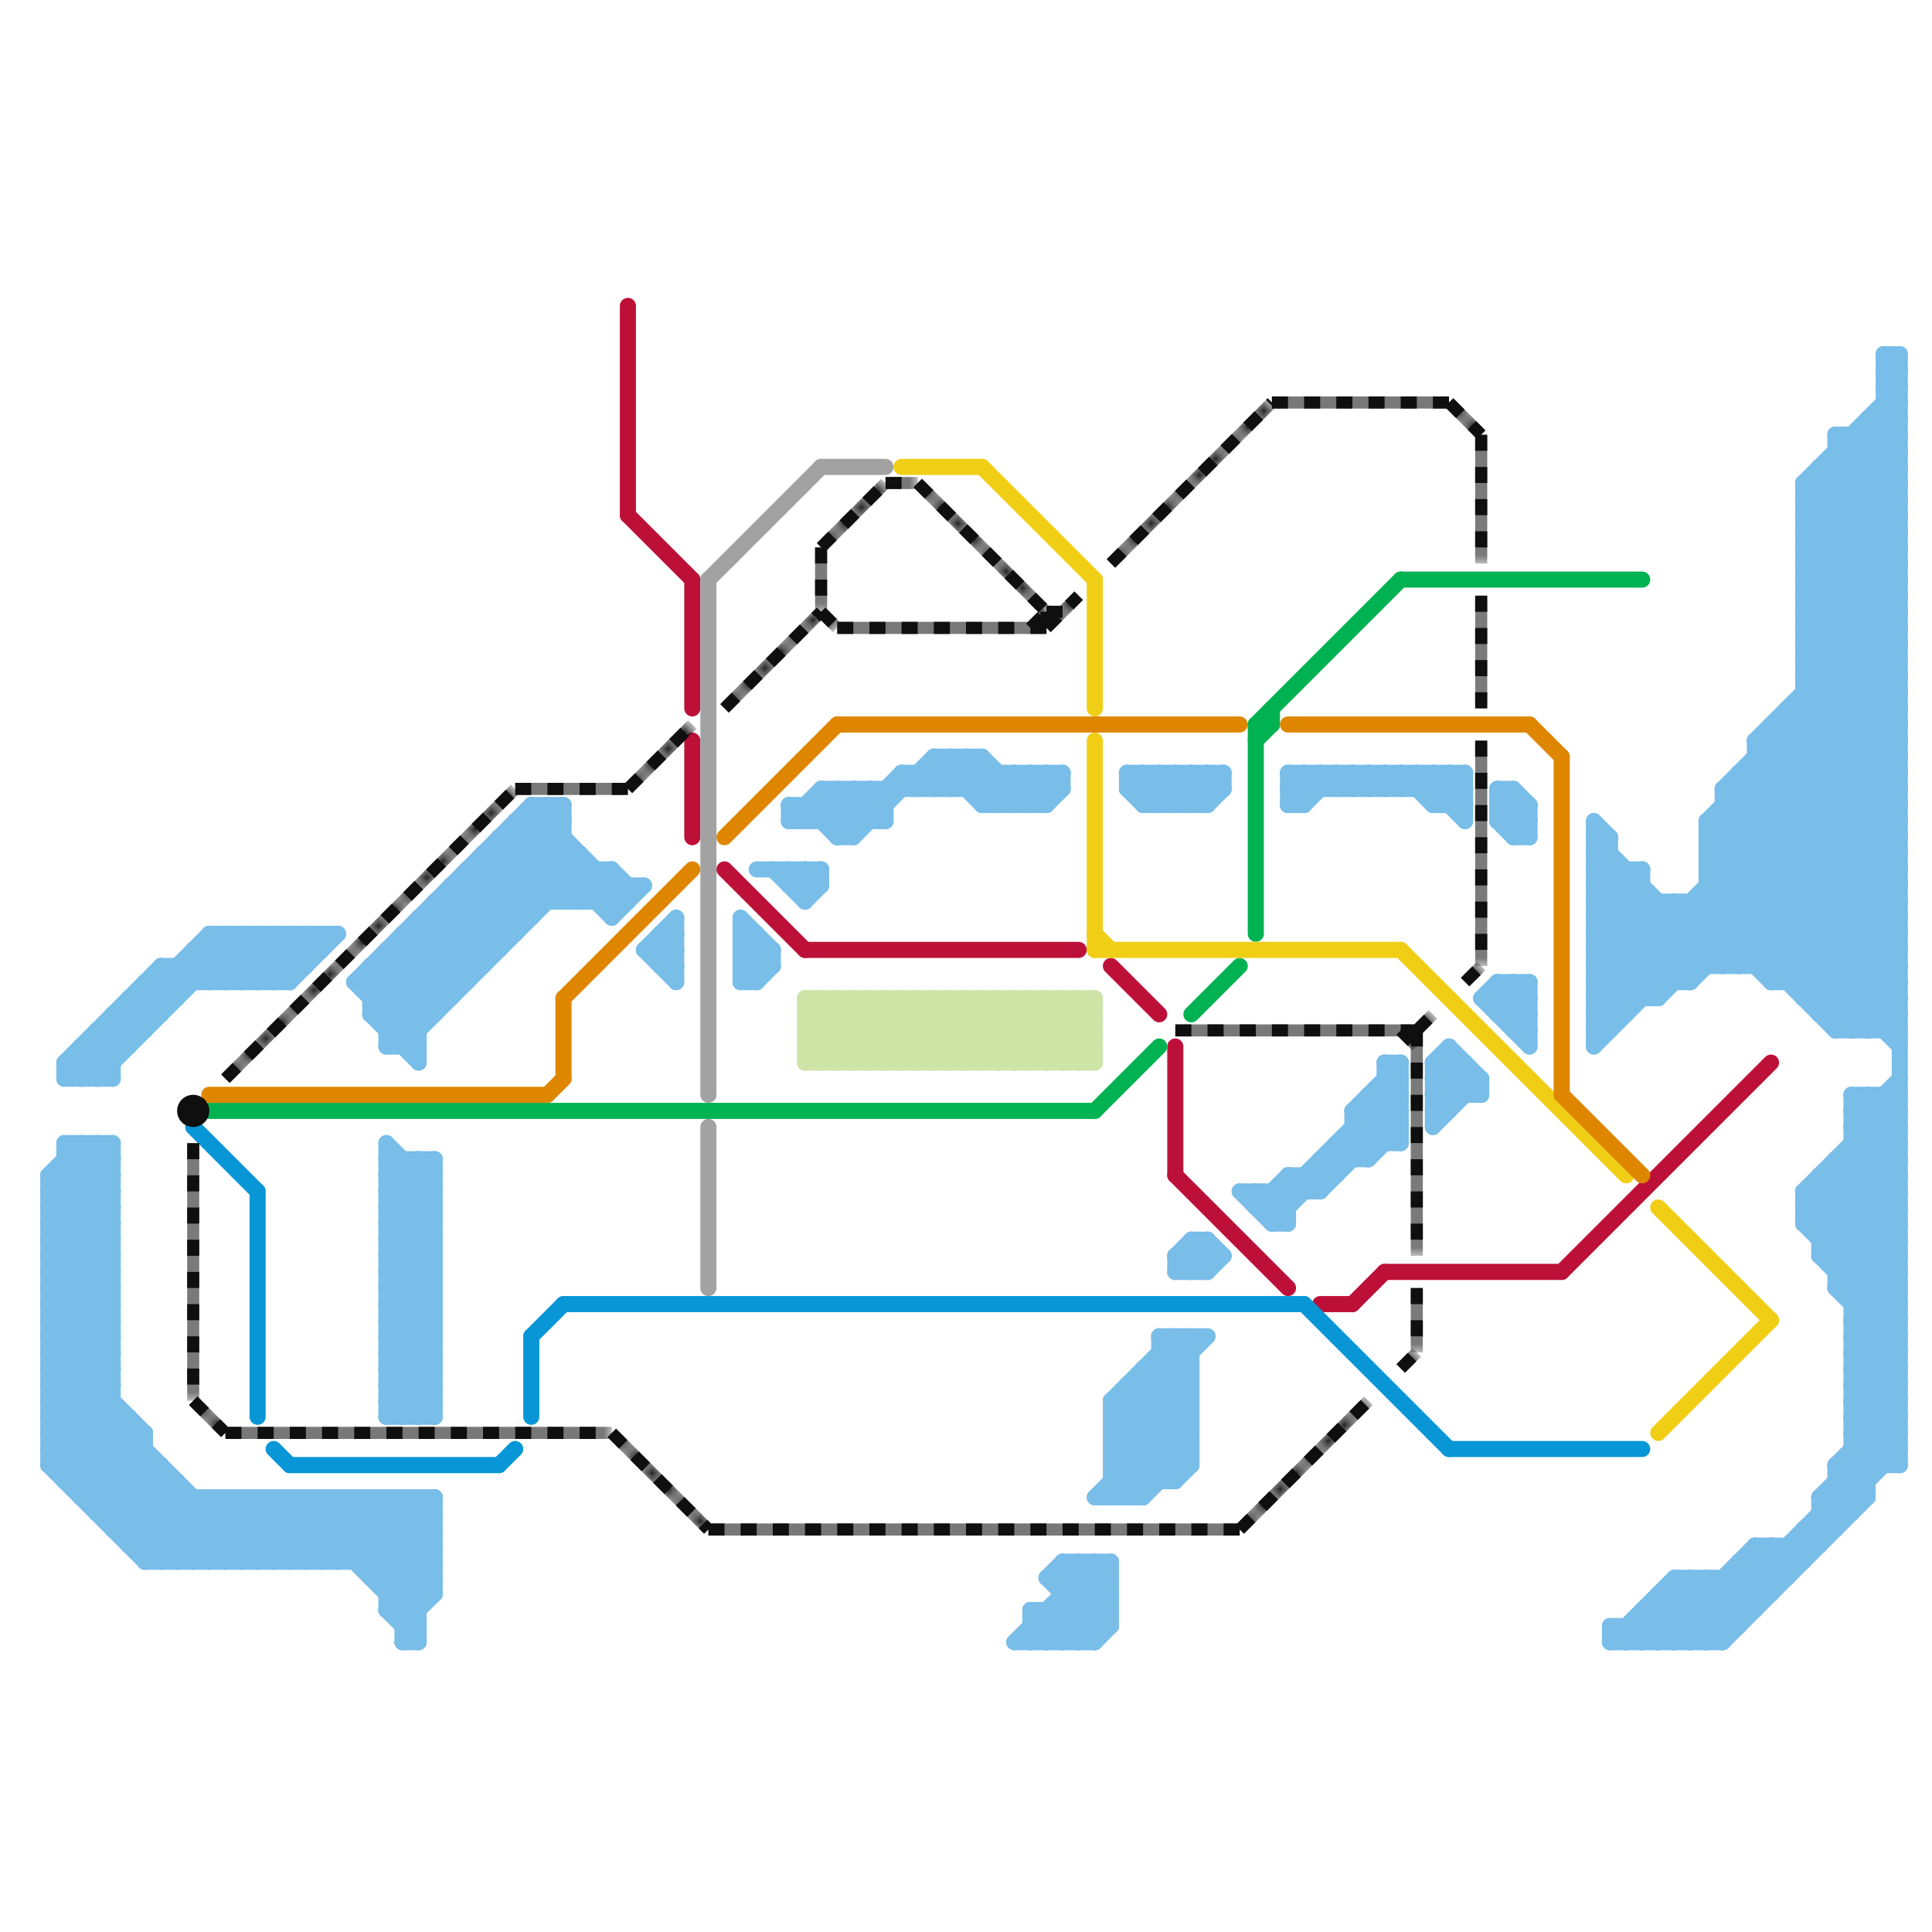 
<svg version="1.1" xmlns="http://www.w3.org/2000/svg" viewBox="0 0 120 120">
<style>text { font: 1px Helvetica; font-weight: 600; white-space: pre; dominant-baseline: central; } line { stroke-width: 1; fill: none; stroke-linecap: round; stroke-linejoin: round; } .c0 { stroke: #bd1038 } .c1 { stroke: #00b251 } .c2 { stroke: #f0ce15 } .c3 { stroke: #df8600 } .c4 { stroke: #0896d7 } .c5 { stroke: #a2a2a2 } .c6 { stroke: #79bde9 } .c7 { stroke: #cfe4a7 } .c8 { stroke: #0f0f0f } .lsq2 { stroke-width: 0.562; stroke-linecap: butt; }.w2 { stroke-width: .75; }.w1 { stroke-width: 1; }.l10 { stroke-dasharray: 1 1; stroke-linecap: butt; }.sl-b { stroke-linecap: butt; }</style><defs><g id="wm-xf"><circle r="1.2" fill="#000"/><circle r="0.9" fill="#fff"/><circle r="0.6" fill="#000"/><circle r="0.3" fill="#fff"/></g><g id="wm"><circle r="0.6" fill="#000"/><circle r="0.3" fill="#fff"/></g></defs><line class="c0 " x1="69" y1="60" x2="72" y2="63"/><line class="c0 " x1="50" y1="59" x2="67" y2="59"/><line class="c0 " x1="84" y1="81" x2="86" y2="79"/><line class="c0 " x1="97" y1="79" x2="110" y2="66"/><line class="c0 " x1="73" y1="65" x2="73" y2="73"/><line class="c0 " x1="39" y1="19" x2="39" y2="32"/><line class="c0 " x1="39" y1="32" x2="43" y2="36"/><line class="c0 " x1="45" y1="54" x2="50" y2="59"/><line class="c0 " x1="86" y1="79" x2="97" y2="79"/><line class="c0 " x1="43" y1="46" x2="43" y2="52"/><line class="c0 " x1="73" y1="73" x2="80" y2="80"/><line class="c0 " x1="82" y1="81" x2="84" y2="81"/><line class="c0 " x1="43" y1="36" x2="43" y2="44"/><line class="c1 " x1="68" y1="69" x2="72" y2="65"/><line class="c1 " x1="79" y1="44" x2="79" y2="45"/><line class="c1 " x1="78" y1="46" x2="79" y2="45"/><line class="c1 " x1="78" y1="45" x2="87" y2="36"/><line class="c1 " x1="87" y1="36" x2="102" y2="36"/><line class="c1 " x1="13" y1="69" x2="68" y2="69"/><line class="c1 " x1="78" y1="45" x2="78" y2="58"/><line class="c1 " x1="74" y1="63" x2="77" y2="60"/><line class="c1 " x1="78" y1="45" x2="79" y2="45"/><line class="c2 " x1="68" y1="36" x2="68" y2="44"/><line class="c2 " x1="103" y1="89" x2="110" y2="82"/><line class="c2 " x1="56" y1="29" x2="61" y2="29"/><line class="c2 " x1="87" y1="59" x2="101" y2="73"/><line class="c2 " x1="68" y1="58" x2="69" y2="59"/><line class="c2 " x1="103" y1="75" x2="110" y2="82"/><line class="c2 " x1="68" y1="46" x2="68" y2="59"/><line class="c2 " x1="68" y1="59" x2="87" y2="59"/><line class="c2 " x1="61" y1="29" x2="68" y2="36"/><line class="c3 " x1="80" y1="45" x2="95" y2="45"/><line class="c3 " x1="13" y1="68" x2="34" y2="68"/><line class="c3 " x1="45" y1="52" x2="52" y2="45"/><line class="c3 " x1="35" y1="62" x2="35" y2="67"/><line class="c3 " x1="52" y1="45" x2="77" y2="45"/><line class="c3 " x1="97" y1="47" x2="97" y2="68"/><line class="c3 " x1="97" y1="68" x2="102" y2="73"/><line class="c3 " x1="35" y1="62" x2="43" y2="54"/><line class="c3 " x1="34" y1="68" x2="35" y2="67"/><line class="c3 " x1="95" y1="45" x2="97" y2="47"/><line class="c4 " x1="81" y1="81" x2="90" y2="90"/><line class="c4 " x1="12" y1="70" x2="16" y2="74"/><line class="c4 " x1="35" y1="81" x2="81" y2="81"/><line class="c4 " x1="18" y1="91" x2="31" y2="91"/><line class="c4 " x1="33" y1="83" x2="33" y2="88"/><line class="c4 " x1="17" y1="90" x2="18" y2="91"/><line class="c4 " x1="16" y1="74" x2="16" y2="88"/><line class="c4 " x1="31" y1="91" x2="32" y2="90"/><line class="c4 " x1="90" y1="90" x2="102" y2="90"/><line class="c4 " x1="33" y1="83" x2="35" y2="81"/><line class="c5 " x1="44" y1="36" x2="51" y2="29"/><line class="c5 " x1="44" y1="36" x2="44" y2="68"/><line class="c5 " x1="51" y1="29" x2="55" y2="29"/><line class="c5 " x1="44" y1="70" x2="44" y2="80"/><line class="c6 " x1="46" y1="59" x2="48" y2="59"/><line class="c6 " x1="94" y1="49" x2="94" y2="52"/><line class="c6 " x1="24" y1="82" x2="27" y2="85"/><line class="c6 " x1="115" y1="68" x2="115" y2="94"/><line class="c6 " x1="59" y1="47" x2="59" y2="49"/><line class="c6 " x1="24" y1="88" x2="27" y2="88"/><line class="c6 " x1="74" y1="78" x2="75" y2="79"/><line class="c6 " x1="99" y1="60" x2="101" y2="62"/><line class="c6 " x1="9" y1="97" x2="27" y2="97"/><line class="c6 " x1="9" y1="96" x2="12" y2="93"/><line class="c6 " x1="5" y1="71" x2="7" y2="73"/><line class="c6 " x1="13" y1="58" x2="16" y2="61"/><line class="c6 " x1="81" y1="73" x2="81" y2="74"/><line class="c6 " x1="107" y1="50" x2="118" y2="61"/><line class="c6 " x1="49" y1="50" x2="49" y2="51"/><line class="c6 " x1="106" y1="53" x2="118" y2="65"/><line class="c6 " x1="3" y1="78" x2="7" y2="74"/><line class="c6 " x1="9" y1="61" x2="18" y2="61"/><line class="c6 " x1="114" y1="28" x2="118" y2="32"/><line class="c6 " x1="59" y1="47" x2="62" y2="50"/><line class="c6 " x1="110" y1="45" x2="118" y2="53"/><line class="c6 " x1="101" y1="54" x2="101" y2="63"/><line class="c6 " x1="54" y1="49" x2="54" y2="51"/><line class="c6 " x1="110" y1="61" x2="118" y2="61"/><line class="c6 " x1="94" y1="64" x2="95" y2="63"/><line class="c6 " x1="109" y1="60" x2="118" y2="51"/><line class="c6 " x1="3" y1="81" x2="7" y2="77"/><line class="c6 " x1="18" y1="58" x2="18" y2="61"/><line class="c6 " x1="10" y1="97" x2="14" y2="93"/><line class="c6 " x1="74" y1="77" x2="75" y2="78"/><line class="c6 " x1="3" y1="90" x2="9" y2="90"/><line class="c6 " x1="75" y1="48" x2="75" y2="50"/><line class="c6 " x1="32" y1="52" x2="36" y2="56"/><line class="c6 " x1="112" y1="40" x2="118" y2="46"/><line class="c6 " x1="115" y1="81" x2="118" y2="78"/><line class="c6 " x1="112" y1="42" x2="118" y2="48"/><line class="c6 " x1="80" y1="73" x2="83" y2="73"/><line class="c6 " x1="38" y1="56" x2="39" y2="55"/><line class="c6 " x1="115" y1="83" x2="118" y2="80"/><line class="c6 " x1="27" y1="56" x2="39" y2="56"/><line class="c6 " x1="65" y1="98" x2="66" y2="97"/><line class="c6 " x1="89" y1="66" x2="90" y2="65"/><line class="c6 " x1="27" y1="56" x2="27" y2="63"/><line class="c6 " x1="23" y1="98" x2="27" y2="94"/><line class="c6 " x1="108" y1="98" x2="109" y2="99"/><line class="c6 " x1="112" y1="95" x2="114" y2="95"/><line class="c6 " x1="24" y1="85" x2="27" y2="85"/><line class="c6 " x1="3" y1="78" x2="7" y2="78"/><line class="c6 " x1="110" y1="60" x2="118" y2="52"/><line class="c6 " x1="24" y1="77" x2="27" y2="77"/><line class="c6 " x1="89" y1="50" x2="91" y2="48"/><line class="c6 " x1="112" y1="39" x2="118" y2="33"/><line class="c6 " x1="24" y1="79" x2="27" y2="79"/><line class="c6 " x1="112" y1="43" x2="118" y2="43"/><line class="c6 " x1="99" y1="63" x2="118" y2="44"/><line class="c6 " x1="5" y1="67" x2="14" y2="58"/><line class="c6 " x1="99" y1="65" x2="118" y2="46"/><line class="c6 " x1="103" y1="99" x2="106" y2="102"/><line class="c6 " x1="110" y1="46" x2="118" y2="54"/><line class="c6 " x1="95" y1="50" x2="95" y2="52"/><line class="c6 " x1="106" y1="54" x2="118" y2="54"/><line class="c6 " x1="41" y1="58" x2="42" y2="58"/><line class="c6 " x1="73" y1="83" x2="74" y2="84"/><line class="c6 " x1="15" y1="58" x2="15" y2="61"/><line class="c6 " x1="81" y1="48" x2="81" y2="50"/><line class="c6 " x1="94" y1="63" x2="95" y2="62"/><line class="c6 " x1="24" y1="71" x2="27" y2="74"/><line class="c6 " x1="3" y1="80" x2="7" y2="76"/><line class="c6 " x1="99" y1="55" x2="102" y2="55"/><line class="c6 " x1="115" y1="85" x2="118" y2="85"/><line class="c6 " x1="113" y1="93" x2="114" y2="94"/><line class="c6 " x1="66" y1="97" x2="69" y2="97"/><line class="c6 " x1="106" y1="51" x2="118" y2="39"/><line class="c6 " x1="75" y1="77" x2="75" y2="79"/><line class="c6 " x1="112" y1="75" x2="118" y2="69"/><line class="c6 " x1="3" y1="81" x2="7" y2="81"/><line class="c6 " x1="114" y1="91" x2="116" y2="93"/><line class="c6 " x1="3" y1="85" x2="15" y2="97"/><line class="c6 " x1="33" y1="50" x2="35" y2="50"/><line class="c6 " x1="49" y1="54" x2="50" y2="55"/><line class="c6 " x1="21" y1="97" x2="25" y2="93"/><line class="c6 " x1="3" y1="89" x2="9" y2="89"/><line class="c6 " x1="6" y1="93" x2="9" y2="90"/><line class="c6 " x1="74" y1="48" x2="75" y2="49"/><line class="c6 " x1="115" y1="80" x2="118" y2="77"/><line class="c6 " x1="114" y1="92" x2="115" y2="93"/><line class="c6 " x1="70" y1="86" x2="74" y2="86"/><line class="c6 " x1="115" y1="82" x2="118" y2="79"/><line class="c6 " x1="117" y1="68" x2="117" y2="91"/><line class="c6 " x1="52" y1="49" x2="52" y2="52"/><line class="c6 " x1="82" y1="48" x2="82" y2="49"/><line class="c6 " x1="89" y1="69" x2="91" y2="67"/><line class="c6 " x1="111" y1="44" x2="118" y2="44"/><line class="c6 " x1="23" y1="97" x2="27" y2="93"/><line class="c6 " x1="112" y1="62" x2="118" y2="62"/><line class="c6 " x1="114" y1="63" x2="118" y2="59"/><line class="c6 " x1="57" y1="48" x2="57" y2="49"/><line class="c6 " x1="33" y1="50" x2="39" y2="56"/><line class="c6 " x1="99" y1="56" x2="118" y2="56"/><line class="c6 " x1="40" y1="59" x2="42" y2="57"/><line class="c6 " x1="115" y1="69" x2="118" y2="72"/><line class="c6 " x1="63" y1="48" x2="63" y2="50"/><line class="c6 " x1="33" y1="51" x2="38" y2="56"/><line class="c6 " x1="5" y1="92" x2="8" y2="89"/><line class="c6 " x1="36" y1="53" x2="36" y2="56"/><line class="c6 " x1="86" y1="48" x2="86" y2="49"/><line class="c6 " x1="26" y1="57" x2="26" y2="66"/><line class="c6 " x1="51" y1="51" x2="53" y2="49"/><line class="c6 " x1="12" y1="59" x2="20" y2="59"/><line class="c6 " x1="21" y1="93" x2="27" y2="99"/><line class="c6 " x1="64" y1="101" x2="65" y2="102"/><line class="c6 " x1="93" y1="63" x2="95" y2="61"/><line class="c6 " x1="23" y1="60" x2="26" y2="63"/><line class="c6 " x1="99" y1="57" x2="103" y2="61"/><line class="c6 " x1="99" y1="54" x2="102" y2="54"/><line class="c6 " x1="112" y1="37" x2="118" y2="43"/><line class="c6 " x1="106" y1="51" x2="106" y2="60"/><line class="c6 " x1="72" y1="50" x2="74" y2="48"/><line class="c6 " x1="24" y1="87" x2="27" y2="87"/><line class="c6 " x1="3" y1="80" x2="7" y2="80"/><line class="c6 " x1="73" y1="83" x2="73" y2="92"/><line class="c6 " x1="70" y1="86" x2="70" y2="93"/><line class="c6 " x1="37" y1="54" x2="37" y2="56"/><line class="c6 " x1="24" y1="86" x2="26" y2="88"/><line class="c6 " x1="53" y1="49" x2="55" y2="51"/><line class="c6 " x1="99" y1="62" x2="100" y2="63"/><line class="c6 " x1="107" y1="49" x2="107" y2="60"/><line class="c6 " x1="107" y1="49" x2="118" y2="60"/><line class="c6 " x1="89" y1="67" x2="90" y2="68"/><line class="c6 " x1="56" y1="48" x2="66" y2="48"/><line class="c6 " x1="7" y1="63" x2="10" y2="63"/><line class="c6 " x1="28" y1="55" x2="28" y2="62"/><line class="c6 " x1="66" y1="100" x2="68" y2="102"/><line class="c6 " x1="74" y1="77" x2="75" y2="77"/><line class="c6 " x1="77" y1="74" x2="82" y2="74"/><line class="c6 " x1="24" y1="60" x2="27" y2="63"/><line class="c6 " x1="28" y1="55" x2="31" y2="58"/><line class="c6 " x1="89" y1="68" x2="91" y2="66"/><line class="c6 " x1="70" y1="86" x2="74" y2="90"/><line class="c6 " x1="24" y1="76" x2="27" y2="73"/><line class="c6 " x1="114" y1="27" x2="118" y2="31"/><line class="c6 " x1="114" y1="29" x2="118" y2="33"/><line class="c6 " x1="115" y1="88" x2="118" y2="91"/><line class="c6 " x1="106" y1="53" x2="118" y2="41"/><line class="c6 " x1="99" y1="53" x2="100" y2="53"/><line class="c6 " x1="70" y1="49" x2="71" y2="48"/><line class="c6 " x1="32" y1="51" x2="32" y2="58"/><line class="c6 " x1="72" y1="84" x2="74" y2="84"/><line class="c6 " x1="70" y1="48" x2="70" y2="49"/><line class="c6 " x1="115" y1="87" x2="118" y2="87"/><line class="c6 " x1="9" y1="61" x2="9" y2="64"/><line class="c6 " x1="64" y1="48" x2="65" y2="49"/><line class="c6 " x1="93" y1="61" x2="95" y2="63"/><line class="c6 " x1="6" y1="67" x2="15" y2="58"/><line class="c6 " x1="7" y1="71" x2="7" y2="95"/><line class="c6 " x1="111" y1="96" x2="111" y2="98"/><line class="c6 " x1="24" y1="65" x2="36" y2="53"/><line class="c6 " x1="3" y1="80" x2="7" y2="84"/><line class="c6 " x1="88" y1="48" x2="88" y2="49"/><line class="c6 " x1="25" y1="93" x2="27" y2="95"/><line class="c6 " x1="24" y1="75" x2="27" y2="72"/><line class="c6 " x1="73" y1="78" x2="73" y2="79"/><line class="c6 " x1="103" y1="62" x2="118" y2="47"/><line class="c6 " x1="78" y1="75" x2="80" y2="73"/><line class="c6 " x1="70" y1="87" x2="74" y2="91"/><line class="c6 " x1="112" y1="40" x2="118" y2="40"/><line class="c6 " x1="112" y1="42" x2="118" y2="42"/><line class="c6 " x1="42" y1="57" x2="42" y2="61"/><line class="c6 " x1="8" y1="96" x2="11" y2="93"/><line class="c6 " x1="105" y1="56" x2="110" y2="61"/><line class="c6 " x1="24" y1="84" x2="27" y2="81"/><line class="c6 " x1="116" y1="26" x2="118" y2="26"/><line class="c6 " x1="113" y1="73" x2="113" y2="78"/><line class="c6 " x1="107" y1="102" x2="116" y2="93"/><line class="c6 " x1="23" y1="60" x2="30" y2="60"/><line class="c6 " x1="53" y1="49" x2="53" y2="52"/><line class="c6 " x1="90" y1="48" x2="91" y2="49"/><line class="c6 " x1="63" y1="48" x2="65" y2="50"/><line class="c6 " x1="115" y1="84" x2="118" y2="84"/><line class="c6 " x1="109" y1="97" x2="110" y2="98"/><line class="c6 " x1="53" y1="52" x2="58" y2="47"/><line class="c6 " x1="115" y1="86" x2="118" y2="86"/><line class="c6 " x1="113" y1="94" x2="114" y2="95"/><line class="c6 " x1="24" y1="77" x2="27" y2="80"/><line class="c6 " x1="66" y1="102" x2="69" y2="99"/><line class="c6 " x1="20" y1="58" x2="20" y2="59"/><line class="c6 " x1="3" y1="86" x2="7" y2="82"/><line class="c6 " x1="112" y1="74" x2="118" y2="68"/><line class="c6 " x1="24" y1="79" x2="27" y2="82"/><line class="c6 " x1="3" y1="88" x2="7" y2="84"/><line class="c6 " x1="60" y1="49" x2="61" y2="48"/><line class="c6 " x1="71" y1="85" x2="71" y2="93"/><line class="c6 " x1="16" y1="58" x2="18" y2="60"/><line class="c6 " x1="16" y1="93" x2="20" y2="97"/><line class="c6 " x1="41" y1="60" x2="42" y2="60"/><line class="c6 " x1="5" y1="66" x2="6" y2="67"/><line class="c6 " x1="18" y1="58" x2="19" y2="59"/><line class="c6 " x1="25" y1="65" x2="36" y2="54"/><line class="c6 " x1="93" y1="62" x2="95" y2="64"/><line class="c6 " x1="6" y1="94" x2="9" y2="91"/><line class="c6 " x1="114" y1="73" x2="118" y2="77"/><line class="c6 " x1="102" y1="54" x2="102" y2="62"/><line class="c6 " x1="108" y1="97" x2="108" y2="101"/><line class="c6 " x1="8" y1="63" x2="9" y2="64"/><line class="c6 " x1="104" y1="56" x2="108" y2="60"/><line class="c6 " x1="46" y1="59" x2="47" y2="60"/><line class="c6 " x1="84" y1="70" x2="87" y2="70"/><line class="c6 " x1="99" y1="61" x2="104" y2="56"/><line class="c6 " x1="71" y1="85" x2="74" y2="85"/><line class="c6 " x1="99" y1="64" x2="100" y2="64"/><line class="c6 " x1="116" y1="26" x2="116" y2="64"/><line class="c6 " x1="89" y1="69" x2="90" y2="69"/><line class="c6 " x1="112" y1="41" x2="118" y2="41"/><line class="c6 " x1="115" y1="68" x2="118" y2="71"/><line class="c6 " x1="115" y1="70" x2="118" y2="73"/><line class="c6 " x1="112" y1="62" x2="118" y2="56"/><line class="c6 " x1="99" y1="62" x2="118" y2="43"/><line class="c6 " x1="99" y1="64" x2="118" y2="45"/><line class="c6 " x1="41" y1="59" x2="42" y2="60"/><line class="c6 " x1="73" y1="79" x2="75" y2="79"/><line class="c6 " x1="93" y1="50" x2="95" y2="52"/><line class="c6 " x1="24" y1="87" x2="25" y2="88"/><line class="c6 " x1="25" y1="101" x2="27" y2="99"/><line class="c6 " x1="99" y1="57" x2="102" y2="54"/><line class="c6 " x1="99" y1="58" x2="103" y2="62"/><line class="c6 " x1="112" y1="36" x2="118" y2="42"/><line class="c6 " x1="112" y1="30" x2="118" y2="36"/><line class="c6 " x1="46" y1="60" x2="47" y2="59"/><line class="c6 " x1="114" y1="91" x2="114" y2="95"/><line class="c6 " x1="3" y1="86" x2="7" y2="86"/><line class="c6 " x1="99" y1="63" x2="100" y2="64"/><line class="c6 " x1="49" y1="51" x2="51" y2="49"/><line class="c6 " x1="80" y1="49" x2="81" y2="48"/><line class="c6 " x1="4" y1="72" x2="7" y2="72"/><line class="c6 " x1="113" y1="93" x2="116" y2="93"/><line class="c6 " x1="117" y1="23" x2="118" y2="23"/><line class="c6 " x1="28" y1="56" x2="31" y2="59"/><line class="c6 " x1="25" y1="58" x2="25" y2="65"/><line class="c6 " x1="114" y1="72" x2="114" y2="80"/><line class="c6 " x1="65" y1="48" x2="65" y2="50"/><line class="c6 " x1="5" y1="65" x2="8" y2="65"/><line class="c6 " x1="101" y1="101" x2="101" y2="102"/><line class="c6 " x1="15" y1="58" x2="18" y2="61"/><line class="c6 " x1="3" y1="90" x2="7" y2="86"/><line class="c6 " x1="3" y1="89" x2="11" y2="97"/><line class="c6 " x1="113" y1="63" x2="118" y2="63"/><line class="c6 " x1="79" y1="74" x2="80" y2="75"/><line class="c6 " x1="83" y1="71" x2="84" y2="72"/><line class="c6 " x1="112" y1="61" x2="118" y2="55"/><line class="c6 " x1="46" y1="61" x2="47" y2="61"/><line class="c6 " x1="6" y1="94" x2="27" y2="94"/><line class="c6 " x1="115" y1="88" x2="118" y2="85"/><line class="c6 " x1="87" y1="66" x2="87" y2="71"/><line class="c6 " x1="58" y1="47" x2="61" y2="50"/><line class="c6 " x1="49" y1="51" x2="55" y2="51"/><line class="c6 " x1="71" y1="48" x2="73" y2="50"/><line class="c6 " x1="68" y1="97" x2="69" y2="98"/><line class="c6 " x1="60" y1="47" x2="63" y2="50"/><line class="c6 " x1="84" y1="71" x2="85" y2="72"/><line class="c6 " x1="24" y1="86" x2="27" y2="86"/><line class="c6 " x1="55" y1="49" x2="55" y2="51"/><line class="c6 " x1="3" y1="73" x2="7" y2="77"/><line class="c6 " x1="64" y1="100" x2="66" y2="102"/><line class="c6 " x1="73" y1="48" x2="75" y2="50"/><line class="c6 " x1="82" y1="72" x2="82" y2="74"/><line class="c6 " x1="67" y1="97" x2="69" y2="99"/><line class="c6 " x1="24" y1="81" x2="27" y2="78"/><line class="c6 " x1="74" y1="48" x2="74" y2="50"/><line class="c6 " x1="80" y1="73" x2="81" y2="74"/><line class="c6 " x1="7" y1="63" x2="8" y2="64"/><line class="c6 " x1="11" y1="60" x2="12" y2="61"/><line class="c6 " x1="100" y1="101" x2="108" y2="101"/><line class="c6 " x1="46" y1="57" x2="46" y2="61"/><line class="c6 " x1="61" y1="50" x2="63" y2="48"/><line class="c6 " x1="65" y1="100" x2="67" y2="102"/><line class="c6 " x1="18" y1="61" x2="21" y2="58"/><line class="c6 " x1="23" y1="63" x2="35" y2="51"/><line class="c6 " x1="113" y1="63" x2="118" y2="58"/><line class="c6 " x1="24" y1="73" x2="27" y2="73"/><line class="c6 " x1="72" y1="83" x2="74" y2="85"/><line class="c6 " x1="24" y1="75" x2="27" y2="75"/><line class="c6 " x1="99" y1="59" x2="102" y2="56"/><line class="c6 " x1="115" y1="89" x2="118" y2="86"/><line class="c6 " x1="81" y1="73" x2="82" y2="74"/><line class="c6 " x1="84" y1="48" x2="84" y2="49"/><line class="c6 " x1="3" y1="87" x2="7" y2="83"/><line class="c6 " x1="4" y1="92" x2="8" y2="88"/><line class="c6 " x1="3" y1="84" x2="16" y2="97"/><line class="c6 " x1="106" y1="54" x2="116" y2="64"/><line class="c6 " x1="63" y1="102" x2="68" y2="97"/><line class="c6 " x1="3" y1="83" x2="9" y2="89"/><line class="c6 " x1="19" y1="58" x2="20" y2="59"/><line class="c6 " x1="110" y1="96" x2="110" y2="99"/><line class="c6 " x1="25" y1="58" x2="28" y2="61"/><line class="c6 " x1="59" y1="49" x2="61" y2="47"/><line class="c6 " x1="105" y1="102" x2="118" y2="89"/><line class="c6 " x1="69" y1="87" x2="73" y2="83"/><line class="c6 " x1="117" y1="23" x2="118" y2="22"/><line class="c6 " x1="92" y1="62" x2="95" y2="62"/><line class="c6 " x1="24" y1="59" x2="27" y2="62"/><line class="c6 " x1="94" y1="51" x2="95" y2="50"/><line class="c6 " x1="115" y1="71" x2="118" y2="71"/><line class="c6 " x1="112" y1="74" x2="112" y2="76"/><line class="c6 " x1="24" y1="74" x2="26" y2="72"/><line class="c6 " x1="22" y1="97" x2="26" y2="93"/><line class="c6 " x1="93" y1="49" x2="95" y2="51"/><line class="c6 " x1="3" y1="77" x2="7" y2="73"/><line class="c6 " x1="4" y1="66" x2="10" y2="60"/><line class="c6 " x1="71" y1="85" x2="74" y2="88"/><line class="c6 " x1="47" y1="61" x2="48" y2="60"/><line class="c6 " x1="108" y1="48" x2="108" y2="60"/><line class="c6 " x1="99" y1="58" x2="102" y2="55"/><line class="c6 " x1="112" y1="31" x2="118" y2="25"/><line class="c6 " x1="112" y1="41" x2="118" y2="35"/><line class="c6 " x1="114" y1="91" x2="118" y2="87"/><line class="c6 " x1="25" y1="101" x2="26" y2="101"/><line class="c6 " x1="115" y1="70" x2="118" y2="67"/><line class="c6 " x1="14" y1="93" x2="18" y2="97"/><line class="c6 " x1="24" y1="83" x2="27" y2="80"/><line class="c6 " x1="100" y1="101" x2="101" y2="102"/><line class="c6 " x1="3" y1="87" x2="7" y2="87"/><line class="c6 " x1="22" y1="93" x2="27" y2="98"/><line class="c6 " x1="3" y1="79" x2="7" y2="79"/><line class="c6 " x1="89" y1="48" x2="89" y2="50"/><line class="c6 " x1="4" y1="71" x2="7" y2="71"/><line class="c6 " x1="117" y1="22" x2="118" y2="22"/><line class="c6 " x1="114" y1="72" x2="118" y2="72"/><line class="c6 " x1="109" y1="48" x2="118" y2="57"/><line class="c6 " x1="112" y1="30" x2="118" y2="30"/><line class="c6 " x1="89" y1="66" x2="89" y2="70"/><line class="c6 " x1="16" y1="58" x2="16" y2="61"/><line class="c6 " x1="102" y1="101" x2="103" y2="102"/><line class="c6 " x1="24" y1="78" x2="27" y2="81"/><line class="c6 " x1="24" y1="80" x2="27" y2="83"/><line class="c6 " x1="3" y1="89" x2="7" y2="85"/><line class="c6 " x1="5" y1="65" x2="7" y2="67"/><line class="c6 " x1="12" y1="59" x2="14" y2="61"/><line class="c6 " x1="26" y1="72" x2="27" y2="73"/><line class="c6 " x1="34" y1="50" x2="35" y2="51"/><line class="c6 " x1="49" y1="50" x2="55" y2="50"/><line class="c6 " x1="99" y1="58" x2="118" y2="58"/><line class="c6 " x1="105" y1="56" x2="105" y2="61"/><line class="c6 " x1="99" y1="60" x2="118" y2="60"/><line class="c6 " x1="32" y1="51" x2="38" y2="57"/><line class="c6 " x1="108" y1="97" x2="110" y2="99"/><line class="c6 " x1="12" y1="60" x2="13" y2="61"/><line class="c6 " x1="88" y1="49" x2="89" y2="48"/><line class="c6 " x1="104" y1="98" x2="104" y2="102"/><line class="c6 " x1="62" y1="50" x2="64" y2="48"/><line class="c6 " x1="80" y1="48" x2="80" y2="50"/><line class="c6 " x1="115" y1="69" x2="116" y2="68"/><line class="c6 " x1="114" y1="91" x2="118" y2="91"/><line class="c6 " x1="22" y1="61" x2="33" y2="50"/><line class="c6 " x1="116" y1="68" x2="118" y2="70"/><line class="c6 " x1="21" y1="93" x2="21" y2="97"/><line class="c6 " x1="109" y1="47" x2="118" y2="47"/><line class="c6 " x1="25" y1="58" x2="32" y2="58"/><line class="c6 " x1="24" y1="99" x2="27" y2="96"/><line class="c6 " x1="109" y1="47" x2="118" y2="56"/><line class="c6 " x1="106" y1="98" x2="106" y2="102"/><line class="c6 " x1="64" y1="50" x2="66" y2="48"/><line class="c6 " x1="3" y1="79" x2="7" y2="83"/><line class="c6 " x1="117" y1="24" x2="118" y2="25"/><line class="c6 " x1="84" y1="69" x2="87" y2="66"/><line class="c6 " x1="117" y1="26" x2="118" y2="27"/><line class="c6 " x1="79" y1="76" x2="80" y2="76"/><line class="c6 " x1="116" y1="27" x2="118" y2="29"/><line class="c6 " x1="26" y1="93" x2="26" y2="102"/><line class="c6 " x1="93" y1="61" x2="93" y2="63"/><line class="c6 " x1="112" y1="44" x2="118" y2="50"/><line class="c6 " x1="7" y1="64" x2="8" y2="65"/><line class="c6 " x1="113" y1="30" x2="118" y2="35"/><line class="c6 " x1="112" y1="38" x2="118" y2="44"/><line class="c6 " x1="6" y1="64" x2="9" y2="64"/><line class="c6 " x1="99" y1="55" x2="100" y2="54"/><line class="c6 " x1="56" y1="48" x2="56" y2="49"/><line class="c6 " x1="93" y1="49" x2="94" y2="49"/><line class="c6 " x1="26" y1="93" x2="27" y2="94"/><line class="c6 " x1="69" y1="90" x2="71" y2="92"/><line class="c6 " x1="99" y1="52" x2="107" y2="60"/><line class="c6 " x1="112" y1="33" x2="118" y2="27"/><line class="c6 " x1="112" y1="35" x2="118" y2="29"/><line class="c6 " x1="3" y1="74" x2="7" y2="74"/><line class="c6 " x1="51" y1="54" x2="51" y2="55"/><line class="c6 " x1="118" y1="22" x2="118" y2="91"/><line class="c6 " x1="3" y1="88" x2="12" y2="97"/><line class="c6 " x1="66" y1="98" x2="69" y2="101"/><line class="c6 " x1="87" y1="48" x2="89" y2="50"/><line class="c6 " x1="49" y1="55" x2="51" y2="55"/><line class="c6 " x1="13" y1="93" x2="17" y2="97"/><line class="c6 " x1="106" y1="52" x2="118" y2="52"/><line class="c6 " x1="93" y1="62" x2="94" y2="61"/><line class="c6 " x1="114" y1="78" x2="118" y2="74"/><line class="c6 " x1="112" y1="76" x2="118" y2="82"/><line class="c6 " x1="23" y1="98" x2="27" y2="98"/><line class="c6 " x1="86" y1="66" x2="86" y2="71"/><line class="c6 " x1="23" y1="62" x2="28" y2="62"/><line class="c6 " x1="56" y1="48" x2="57" y2="49"/><line class="c6 " x1="89" y1="48" x2="91" y2="50"/><line class="c6 " x1="3" y1="78" x2="7" y2="82"/><line class="c6 " x1="3" y1="91" x2="9" y2="97"/><line class="c6 " x1="15" y1="93" x2="19" y2="97"/><line class="c6 " x1="69" y1="91" x2="74" y2="91"/><line class="c6 " x1="16" y1="93" x2="16" y2="97"/><line class="c6 " x1="29" y1="54" x2="38" y2="54"/><line class="c6 " x1="49" y1="50" x2="50" y2="51"/><line class="c6 " x1="24" y1="100" x2="26" y2="100"/><line class="c6 " x1="51" y1="50" x2="53" y2="52"/><line class="c6 " x1="90" y1="48" x2="90" y2="50"/><line class="c6 " x1="68" y1="93" x2="71" y2="93"/><line class="c6 " x1="84" y1="70" x2="85" y2="71"/><line class="c6 " x1="13" y1="58" x2="21" y2="58"/><line class="c6 " x1="69" y1="97" x2="69" y2="101"/><line class="c6 " x1="3" y1="76" x2="7" y2="72"/><line class="c6 " x1="27" y1="93" x2="27" y2="99"/><line class="c6 " x1="26" y1="58" x2="29" y2="61"/><line class="c6 " x1="4" y1="73" x2="7" y2="76"/><line class="c6 " x1="3" y1="81" x2="7" y2="85"/><line class="c6 " x1="108" y1="60" x2="118" y2="50"/><line class="c6 " x1="100" y1="102" x2="104" y2="98"/><line class="c6 " x1="112" y1="32" x2="118" y2="26"/><line class="c6 " x1="112" y1="34" x2="118" y2="28"/><line class="c6 " x1="93" y1="50" x2="94" y2="49"/><line class="c6 " x1="25" y1="102" x2="26" y2="102"/><line class="c6 " x1="24" y1="82" x2="27" y2="79"/><line class="c6 " x1="103" y1="99" x2="110" y2="99"/><line class="c6 " x1="82" y1="48" x2="83" y2="49"/><line class="c6 " x1="22" y1="61" x2="29" y2="61"/><line class="c6 " x1="16" y1="97" x2="20" y2="93"/><line class="c6 " x1="80" y1="73" x2="80" y2="76"/><line class="c6 " x1="102" y1="102" x2="106" y2="98"/><line class="c6 " x1="117" y1="68" x2="118" y2="69"/><line class="c6 " x1="85" y1="68" x2="85" y2="72"/><line class="c6 " x1="49" y1="55" x2="50" y2="54"/><line class="c6 " x1="3" y1="87" x2="13" y2="97"/><line class="c6 " x1="48" y1="59" x2="48" y2="60"/><line class="c6 " x1="40" y1="59" x2="42" y2="61"/><line class="c6 " x1="24" y1="83" x2="27" y2="83"/><line class="c6 " x1="86" y1="48" x2="87" y2="49"/><line class="c6 " x1="24" y1="64" x2="35" y2="53"/><line class="c6 " x1="69" y1="91" x2="74" y2="86"/><line class="c6 " x1="51" y1="49" x2="53" y2="51"/><line class="c6 " x1="5" y1="93" x2="27" y2="93"/><line class="c6 " x1="17" y1="58" x2="17" y2="61"/><line class="c6 " x1="111" y1="45" x2="118" y2="52"/><line class="c6 " x1="94" y1="52" x2="95" y2="52"/><line class="c6 " x1="110" y1="45" x2="110" y2="61"/><line class="c6 " x1="107" y1="98" x2="107" y2="102"/><line class="c6 " x1="114" y1="80" x2="118" y2="76"/><line class="c6 " x1="90" y1="65" x2="90" y2="69"/><line class="c6 " x1="104" y1="102" x2="110" y2="96"/><line class="c6 " x1="9" y1="89" x2="9" y2="97"/><line class="c6 " x1="99" y1="51" x2="100" y2="52"/><line class="c6 " x1="30" y1="53" x2="30" y2="60"/><line class="c6 " x1="93" y1="51" x2="94" y2="50"/><line class="c6 " x1="30" y1="53" x2="33" y2="56"/><line class="c6 " x1="109" y1="46" x2="109" y2="60"/><line class="c6 " x1="99" y1="51" x2="99" y2="65"/><line class="c6 " x1="65" y1="102" x2="69" y2="98"/><line class="c6 " x1="33" y1="50" x2="33" y2="57"/><line class="c6 " x1="36" y1="56" x2="38" y2="54"/><line class="c6 " x1="112" y1="30" x2="112" y2="62"/><line class="c6 " x1="78" y1="74" x2="80" y2="76"/><line class="c6 " x1="115" y1="81" x2="118" y2="81"/><line class="c6 " x1="107" y1="50" x2="118" y2="50"/><line class="c6 " x1="115" y1="83" x2="118" y2="83"/><line class="c6 " x1="14" y1="58" x2="14" y2="61"/><line class="c6 " x1="117" y1="25" x2="118" y2="26"/><line class="c6 " x1="113" y1="62" x2="118" y2="57"/><line class="c6 " x1="79" y1="74" x2="79" y2="76"/><line class="c6 " x1="71" y1="48" x2="71" y2="50"/><line class="c6 " x1="24" y1="85" x2="27" y2="88"/><line class="c6 " x1="25" y1="88" x2="27" y2="86"/><line class="c6 " x1="112" y1="39" x2="118" y2="45"/><line class="c6 " x1="99" y1="54" x2="100" y2="53"/><line class="c6 " x1="57" y1="48" x2="58" y2="49"/><line class="c6 " x1="113" y1="93" x2="113" y2="96"/><line class="c6 " x1="50" y1="50" x2="50" y2="51"/><line class="c6 " x1="19" y1="93" x2="26" y2="100"/><line class="c6 " x1="84" y1="69" x2="87" y2="69"/><line class="c6 " x1="64" y1="100" x2="64" y2="102"/><line class="c6 " x1="73" y1="48" x2="73" y2="50"/><line class="c6 " x1="17" y1="93" x2="17" y2="97"/><line class="c6 " x1="7" y1="95" x2="10" y2="92"/><line class="c6 " x1="114" y1="27" x2="114" y2="64"/><line class="c6 " x1="114" y1="80" x2="118" y2="80"/><line class="c6 " x1="57" y1="49" x2="59" y2="47"/><line class="c6 " x1="24" y1="72" x2="27" y2="72"/><line class="c6 " x1="105" y1="98" x2="105" y2="102"/><line class="c6 " x1="24" y1="74" x2="27" y2="74"/><line class="c6 " x1="112" y1="38" x2="118" y2="38"/><line class="c6 " x1="85" y1="69" x2="87" y2="71"/><line class="c6 " x1="89" y1="66" x2="91" y2="68"/><line class="c6 " x1="50" y1="54" x2="51" y2="55"/><line class="c6 " x1="54" y1="49" x2="55" y2="50"/><line class="c6 " x1="66" y1="97" x2="69" y2="100"/><line class="c6 " x1="69" y1="89" x2="72" y2="92"/><line class="c6 " x1="115" y1="85" x2="118" y2="88"/><line class="c6 " x1="19" y1="93" x2="19" y2="97"/><line class="c6 " x1="50" y1="51" x2="52" y2="49"/><line class="c6 " x1="106" y1="51" x2="118" y2="51"/><line class="c6 " x1="112" y1="75" x2="118" y2="81"/><line class="c6 " x1="114" y1="92" x2="116" y2="92"/><line class="c6 " x1="23" y1="62" x2="35" y2="50"/><line class="c6 " x1="25" y1="102" x2="26" y2="101"/><line class="c6 " x1="46" y1="57" x2="48" y2="59"/><line class="c6 " x1="3" y1="75" x2="7" y2="71"/><line class="c6 " x1="30" y1="53" x2="36" y2="53"/><line class="c6 " x1="74" y1="79" x2="75" y2="78"/><line class="c6 " x1="108" y1="48" x2="118" y2="58"/><line class="c6 " x1="115" y1="82" x2="118" y2="82"/><line class="c6 " x1="18" y1="97" x2="22" y2="93"/><line class="c6 " x1="80" y1="50" x2="82" y2="48"/><line class="c6 " x1="3" y1="84" x2="7" y2="80"/><line class="c6 " x1="83" y1="48" x2="84" y2="49"/><line class="c6 " x1="17" y1="97" x2="21" y2="93"/><line class="c6 " x1="80" y1="48" x2="91" y2="48"/><line class="c6 " x1="79" y1="76" x2="87" y2="68"/><line class="c6 " x1="14" y1="58" x2="17" y2="61"/><line class="c6 " x1="115" y1="90" x2="116" y2="91"/><line class="c6 " x1="75" y1="48" x2="76" y2="49"/><line class="c6 " x1="99" y1="53" x2="100" y2="52"/><line class="c6 " x1="8" y1="96" x2="27" y2="96"/><line class="c6 " x1="4" y1="66" x2="4" y2="67"/><line class="c6 " x1="27" y1="72" x2="27" y2="88"/><line class="c6 " x1="50" y1="55" x2="51" y2="54"/><line class="c6 " x1="85" y1="48" x2="86" y2="49"/><line class="c6 " x1="19" y1="97" x2="23" y2="93"/><line class="c6 " x1="112" y1="37" x2="118" y2="37"/><line class="c6 " x1="46" y1="60" x2="48" y2="60"/><line class="c6 " x1="58" y1="47" x2="58" y2="49"/><line class="c6 " x1="71" y1="50" x2="73" y2="48"/><line class="c6 " x1="108" y1="49" x2="118" y2="59"/><line class="c6 " x1="60" y1="47" x2="60" y2="49"/><line class="c6 " x1="89" y1="70" x2="92" y2="67"/><line class="c6 " x1="24" y1="82" x2="27" y2="82"/><line class="c6 " x1="3" y1="75" x2="7" y2="75"/><line class="c6 " x1="61" y1="50" x2="65" y2="50"/><line class="c6 " x1="35" y1="56" x2="37" y2="54"/><line class="c6 " x1="73" y1="50" x2="75" y2="48"/><line class="c6 " x1="31" y1="53" x2="34" y2="56"/><line class="c6 " x1="24" y1="76" x2="27" y2="76"/><line class="c6 " x1="38" y1="54" x2="39" y2="55"/><line class="c6 " x1="115" y1="27" x2="118" y2="30"/><line class="c6 " x1="31" y1="52" x2="35" y2="52"/><line class="c6 " x1="99" y1="56" x2="104" y2="61"/><line class="c6 " x1="117" y1="25" x2="118" y2="25"/><line class="c6 " x1="111" y1="44" x2="118" y2="51"/><line class="c6 " x1="106" y1="53" x2="118" y2="53"/><line class="c6 " x1="71" y1="49" x2="72" y2="48"/><line class="c6 " x1="114" y1="79" x2="118" y2="75"/><line class="c6 " x1="12" y1="97" x2="16" y2="93"/><line class="c6 " x1="113" y1="78" x2="118" y2="83"/><line class="c6 " x1="89" y1="50" x2="91" y2="50"/><line class="c6 " x1="115" y1="87" x2="118" y2="90"/><line class="c6 " x1="26" y1="57" x2="29" y2="60"/><line class="c6 " x1="41" y1="60" x2="42" y2="59"/><line class="c6 " x1="99" y1="57" x2="118" y2="57"/><line class="c6 " x1="61" y1="47" x2="61" y2="50"/><line class="c6 " x1="30" y1="54" x2="33" y2="57"/><line class="c6 " x1="99" y1="59" x2="118" y2="59"/><line class="c6 " x1="14" y1="97" x2="18" y2="93"/><line class="c6 " x1="5" y1="65" x2="5" y2="67"/><line class="c6 " x1="94" y1="61" x2="95" y2="62"/><line class="c6 " x1="8" y1="62" x2="11" y2="62"/><line class="c6 " x1="29" y1="54" x2="29" y2="61"/><line class="c6 " x1="24" y1="93" x2="24" y2="100"/><line class="c6 " x1="65" y1="100" x2="65" y2="102"/><line class="c6 " x1="70" y1="93" x2="74" y2="89"/><line class="c6 " x1="24" y1="93" x2="27" y2="96"/><line class="c6 " x1="58" y1="49" x2="60" y2="47"/><line class="c6 " x1="107" y1="49" x2="118" y2="49"/><line class="c6 " x1="52" y1="51" x2="54" y2="49"/><line class="c6 " x1="89" y1="67" x2="90" y2="66"/><line class="c6 " x1="31" y1="52" x2="31" y2="59"/><line class="c6 " x1="90" y1="66" x2="92" y2="68"/><line class="c6 " x1="52" y1="52" x2="53" y2="52"/><line class="c6 " x1="71" y1="86" x2="74" y2="89"/><line class="c6 " x1="112" y1="40" x2="118" y2="34"/><line class="c6 " x1="108" y1="97" x2="112" y2="97"/><line class="c6 " x1="73" y1="78" x2="76" y2="78"/><line class="c6 " x1="112" y1="42" x2="118" y2="36"/><line class="c6 " x1="3" y1="75" x2="7" y2="79"/><line class="c6 " x1="91" y1="48" x2="91" y2="51"/><line class="c6 " x1="69" y1="89" x2="75" y2="83"/><line class="c6 " x1="24" y1="84" x2="27" y2="84"/><line class="c6 " x1="113" y1="29" x2="113" y2="63"/><line class="c6 " x1="29" y1="55" x2="32" y2="58"/><line class="c6 " x1="31" y1="52" x2="35" y2="56"/><line class="c6 " x1="7" y1="94" x2="10" y2="91"/><line class="c6 " x1="22" y1="93" x2="22" y2="97"/><line class="c6 " x1="4" y1="71" x2="4" y2="92"/><line class="c6 " x1="3" y1="86" x2="14" y2="97"/><line class="c6 " x1="75" y1="50" x2="76" y2="49"/><line class="c6 " x1="37" y1="56" x2="38" y2="55"/><line class="c6 " x1="114" y1="79" x2="118" y2="79"/><line class="c6 " x1="113" y1="78" x2="118" y2="78"/><line class="c6 " x1="107" y1="60" x2="118" y2="49"/><line class="c6 " x1="24" y1="77" x2="27" y2="74"/><line class="c6 " x1="6" y1="64" x2="7" y2="65"/><line class="c6 " x1="112" y1="39" x2="118" y2="39"/><line class="c6 " x1="24" y1="79" x2="27" y2="76"/><line class="c6 " x1="10" y1="61" x2="11" y2="62"/><line class="c6 " x1="17" y1="58" x2="19" y2="60"/><line class="c6 " x1="85" y1="68" x2="87" y2="70"/><line class="c6 " x1="100" y1="52" x2="100" y2="64"/><line class="c6 " x1="106" y1="54" x2="118" y2="42"/><line class="c6 " x1="74" y1="77" x2="74" y2="79"/><line class="c6 " x1="112" y1="95" x2="113" y2="96"/><line class="c6 " x1="115" y1="86" x2="118" y2="89"/><line class="c6 " x1="113" y1="29" x2="118" y2="34"/><line class="c6 " x1="112" y1="74" x2="118" y2="80"/><line class="c6 " x1="93" y1="61" x2="95" y2="61"/><line class="c6 " x1="72" y1="85" x2="74" y2="87"/><line class="c6 " x1="93" y1="63" x2="95" y2="63"/><line class="c6 " x1="74" y1="83" x2="74" y2="91"/><line class="c6 " x1="69" y1="93" x2="74" y2="88"/><line class="c6 " x1="46" y1="58" x2="48" y2="60"/><line class="c6 " x1="93" y1="49" x2="93" y2="51"/><line class="c6 " x1="115" y1="85" x2="118" y2="82"/><line class="c6 " x1="3" y1="88" x2="8" y2="88"/><line class="c6 " x1="3" y1="83" x2="7" y2="79"/><line class="c6 " x1="61" y1="49" x2="62" y2="48"/><line class="c6 " x1="80" y1="50" x2="81" y2="50"/><line class="c6 " x1="79" y1="75" x2="87" y2="67"/><line class="c6 " x1="24" y1="59" x2="31" y2="59"/><line class="c6 " x1="3" y1="73" x2="5" y2="71"/><line class="c6 " x1="109" y1="96" x2="111" y2="98"/><line class="c6 " x1="81" y1="50" x2="83" y2="48"/><line class="c6 " x1="72" y1="48" x2="74" y2="50"/><line class="c6 " x1="101" y1="101" x2="102" y2="102"/><line class="c6 " x1="111" y1="96" x2="112" y2="97"/><line class="c6 " x1="115" y1="91" x2="116" y2="92"/><line class="c6 " x1="50" y1="56" x2="51" y2="55"/><line class="c6 " x1="82" y1="74" x2="87" y2="69"/><line class="c6 " x1="26" y1="57" x2="33" y2="57"/><line class="c6 " x1="24" y1="98" x2="27" y2="95"/><line class="c6 " x1="24" y1="100" x2="27" y2="97"/><line class="c6 " x1="69" y1="88" x2="74" y2="88"/><line class="c6 " x1="113" y1="77" x2="118" y2="77"/><line class="c6 " x1="69" y1="90" x2="74" y2="90"/><line class="c6 " x1="112" y1="36" x2="118" y2="36"/><line class="c6 " x1="113" y1="76" x2="118" y2="71"/><line class="c6 " x1="24" y1="59" x2="24" y2="65"/><line class="c6 " x1="90" y1="50" x2="91" y2="49"/><line class="c6 " x1="64" y1="48" x2="64" y2="50"/><line class="c6 " x1="52" y1="52" x2="56" y2="48"/><line class="c6 " x1="113" y1="78" x2="118" y2="73"/><line class="c6 " x1="6" y1="65" x2="7" y2="66"/><line class="c6 " x1="115" y1="69" x2="118" y2="69"/><line class="c6 " x1="114" y1="28" x2="118" y2="28"/><line class="c6 " x1="70" y1="49" x2="71" y2="50"/><line class="c6 " x1="72" y1="84" x2="74" y2="86"/><line class="c6 " x1="104" y1="56" x2="104" y2="61"/><line class="c6 " x1="39" y1="55" x2="39" y2="56"/><line class="c6 " x1="113" y1="29" x2="118" y2="29"/><line class="c6 " x1="109" y1="96" x2="109" y2="100"/><line class="c6 " x1="13" y1="97" x2="17" y2="93"/><line class="c6 " x1="87" y1="49" x2="88" y2="48"/><line class="c6 " x1="26" y1="88" x2="27" y2="87"/><line class="c6 " x1="41" y1="58" x2="42" y2="59"/><line class="c6 " x1="116" y1="64" x2="118" y2="62"/><line class="c6 " x1="25" y1="100" x2="27" y2="98"/><line class="c6 " x1="4" y1="72" x2="7" y2="75"/><line class="c6 " x1="49" y1="54" x2="49" y2="55"/><line class="c6 " x1="27" y1="57" x2="30" y2="60"/><line class="c6 " x1="3" y1="82" x2="7" y2="78"/><line class="c6 " x1="24" y1="87" x2="27" y2="84"/><line class="c6 " x1="16" y1="61" x2="19" y2="58"/><line class="c6 " x1="66" y1="98" x2="67" y2="97"/><line class="c6 " x1="101" y1="102" x2="105" y2="98"/><line class="c6 " x1="102" y1="100" x2="109" y2="100"/><line class="c6 " x1="15" y1="97" x2="19" y2="93"/><line class="c6 " x1="46" y1="59" x2="47" y2="58"/><line class="c6 " x1="69" y1="88" x2="73" y2="92"/><line class="c6 " x1="89" y1="49" x2="90" y2="48"/><line class="c6 " x1="3" y1="83" x2="7" y2="83"/><line class="c6 " x1="3" y1="77" x2="7" y2="77"/><line class="c6 " x1="4" y1="67" x2="7" y2="67"/><line class="c6 " x1="25" y1="59" x2="28" y2="62"/><line class="c6 " x1="99" y1="62" x2="103" y2="62"/><line class="c6 " x1="61" y1="47" x2="64" y2="50"/><line class="c6 " x1="78" y1="75" x2="80" y2="75"/><line class="c6 " x1="24" y1="76" x2="27" y2="79"/><line class="c6 " x1="115" y1="88" x2="118" y2="88"/><line class="c6 " x1="72" y1="83" x2="72" y2="92"/><line class="c6 " x1="3" y1="85" x2="7" y2="81"/><line class="c6 " x1="115" y1="90" x2="118" y2="90"/><line class="c6 " x1="93" y1="50" x2="95" y2="50"/><line class="c6 " x1="41" y1="59" x2="42" y2="58"/><line class="c6 " x1="69" y1="88" x2="74" y2="83"/><line class="c6 " x1="73" y1="79" x2="75" y2="77"/><line class="c6 " x1="69" y1="90" x2="74" y2="85"/><line class="c6 " x1="113" y1="77" x2="118" y2="72"/><line class="c6 " x1="116" y1="26" x2="118" y2="28"/><line class="c6 " x1="114" y1="72" x2="118" y2="76"/><line class="c6 " x1="106" y1="56" x2="114" y2="64"/><line class="c6 " x1="51" y1="49" x2="66" y2="49"/><line class="c6 " x1="84" y1="48" x2="85" y2="49"/><line class="c6 " x1="103" y1="102" x2="109" y2="96"/><line class="c6 " x1="46" y1="58" x2="47" y2="58"/><line class="c6 " x1="22" y1="61" x2="26" y2="65"/><line class="c6 " x1="115" y1="87" x2="118" y2="84"/><line class="c6 " x1="82" y1="72" x2="83" y2="73"/><line class="c6 " x1="90" y1="65" x2="92" y2="67"/><line class="c6 " x1="69" y1="87" x2="73" y2="91"/><line class="c6 " x1="3" y1="82" x2="7" y2="82"/><line class="c6 " x1="65" y1="50" x2="66" y2="49"/><line class="c6 " x1="24" y1="81" x2="27" y2="81"/><line class="c6 " x1="99" y1="63" x2="101" y2="63"/><line class="c6 " x1="4" y1="66" x2="7" y2="66"/><line class="c6 " x1="25" y1="72" x2="25" y2="88"/><line class="c6 " x1="29" y1="54" x2="32" y2="57"/><line class="c6 " x1="47" y1="54" x2="51" y2="54"/><line class="c6 " x1="3" y1="77" x2="7" y2="81"/><line class="c6 " x1="3" y1="73" x2="3" y2="91"/><line class="c6 " x1="69" y1="92" x2="70" y2="93"/><line class="c6 " x1="86" y1="66" x2="87" y2="67"/><line class="c6 " x1="24" y1="73" x2="27" y2="76"/><line class="c6 " x1="87" y1="48" x2="87" y2="49"/><line class="c6 " x1="65" y1="48" x2="66" y2="49"/><line class="c6 " x1="24" y1="75" x2="27" y2="78"/><line class="c6 " x1="66" y1="99" x2="69" y2="99"/><line class="c6 " x1="115" y1="89" x2="118" y2="89"/><line class="c6 " x1="99" y1="55" x2="105" y2="61"/><line class="c6 " x1="6" y1="64" x2="6" y2="67"/><line class="c6 " x1="3" y1="91" x2="7" y2="87"/><line class="c6 " x1="3" y1="85" x2="7" y2="85"/><line class="c6 " x1="24" y1="84" x2="27" y2="87"/><line class="c6 " x1="38" y1="54" x2="38" y2="57"/><line class="c6 " x1="92" y1="67" x2="92" y2="68"/><line class="c6 " x1="115" y1="84" x2="118" y2="81"/><line class="c6 " x1="105" y1="61" x2="118" y2="48"/><line class="c6 " x1="115" y1="86" x2="118" y2="83"/><line class="c6 " x1="83" y1="71" x2="87" y2="71"/><line class="c6 " x1="46" y1="60" x2="47" y2="61"/><line class="c6 " x1="75" y1="79" x2="76" y2="78"/><line class="c6 " x1="5" y1="93" x2="9" y2="89"/><line class="c6 " x1="38" y1="57" x2="40" y2="55"/><line class="c6 " x1="112" y1="74" x2="118" y2="74"/><line class="c6 " x1="4" y1="92" x2="11" y2="92"/><line class="c6 " x1="65" y1="98" x2="69" y2="98"/><line class="c6 " x1="80" y1="49" x2="81" y2="50"/><line class="c6 " x1="73" y1="92" x2="74" y2="91"/><line class="c6 " x1="70" y1="48" x2="76" y2="48"/><line class="c6 " x1="92" y1="62" x2="95" y2="65"/><line class="c6 " x1="115" y1="71" x2="118" y2="74"/><line class="c6 " x1="107" y1="49" x2="118" y2="38"/><line class="c6 " x1="32" y1="51" x2="35" y2="51"/><line class="c6 " x1="94" y1="61" x2="94" y2="64"/><line class="c6 " x1="3" y1="82" x2="7" y2="86"/><line class="c6 " x1="3" y1="74" x2="7" y2="78"/><line class="c6 " x1="107" y1="98" x2="109" y2="100"/><line class="c6 " x1="18" y1="93" x2="26" y2="101"/><line class="c6 " x1="17" y1="61" x2="20" y2="58"/><line class="c6 " x1="69" y1="87" x2="74" y2="87"/><line class="c6 " x1="50" y1="54" x2="50" y2="56"/><line class="c6 " x1="99" y1="52" x2="100" y2="52"/><line class="c6 " x1="69" y1="89" x2="74" y2="89"/><line class="c6 " x1="71" y1="50" x2="75" y2="50"/><line class="c6 " x1="112" y1="31" x2="118" y2="37"/><line class="c6 " x1="115" y1="68" x2="118" y2="68"/><line class="c6 " x1="114" y1="27" x2="118" y2="27"/><line class="c6 " x1="23" y1="63" x2="27" y2="63"/><line class="c6 " x1="115" y1="70" x2="118" y2="70"/><line class="c6 " x1="51" y1="49" x2="51" y2="51"/><line class="c6 " x1="112" y1="41" x2="118" y2="47"/><line class="c6 " x1="5" y1="71" x2="5" y2="93"/><line class="c6 " x1="107" y1="51" x2="118" y2="62"/><line class="c6 " x1="112" y1="36" x2="118" y2="30"/><line class="c6 " x1="117" y1="24" x2="118" y2="24"/><line class="c6 " x1="4" y1="71" x2="7" y2="74"/><line class="c6 " x1="88" y1="48" x2="91" y2="51"/><line class="c6 " x1="102" y1="100" x2="104" y2="102"/><line class="c6 " x1="112" y1="30" x2="118" y2="24"/><line class="c6 " x1="6" y1="71" x2="6" y2="94"/><line class="c6 " x1="86" y1="68" x2="87" y2="69"/><line class="c6 " x1="67" y1="102" x2="69" y2="100"/><line class="c6 " x1="85" y1="68" x2="87" y2="68"/><line class="c6 " x1="69" y1="87" x2="69" y2="93"/><line class="c6 " x1="24" y1="78" x2="27" y2="75"/><line class="c6 " x1="24" y1="80" x2="27" y2="77"/><line class="c6 " x1="83" y1="49" x2="84" y2="48"/><line class="c6 " x1="3" y1="76" x2="7" y2="76"/><line class="c6 " x1="11" y1="60" x2="11" y2="62"/><line class="c6 " x1="95" y1="61" x2="95" y2="65"/><line class="c6 " x1="13" y1="59" x2="15" y2="61"/><line class="c6 " x1="9" y1="97" x2="13" y2="93"/><line class="c6 " x1="23" y1="63" x2="26" y2="66"/><line class="c6 " x1="93" y1="51" x2="95" y2="51"/><line class="c6 " x1="78" y1="74" x2="78" y2="75"/><line class="c6 " x1="86" y1="66" x2="87" y2="66"/><line class="c6 " x1="11" y1="97" x2="15" y2="93"/><line class="c6 " x1="3" y1="90" x2="10" y2="97"/><line class="c6 " x1="11" y1="92" x2="11" y2="97"/><line class="c6 " x1="10" y1="60" x2="19" y2="60"/><line class="c6 " x1="80" y1="49" x2="91" y2="49"/><line class="c6 " x1="109" y1="96" x2="113" y2="96"/><line class="c6 " x1="24" y1="99" x2="27" y2="99"/><line class="c6 " x1="58" y1="47" x2="61" y2="47"/><line class="c6 " x1="8" y1="88" x2="8" y2="96"/><line class="c6 " x1="83" y1="71" x2="83" y2="73"/><line class="c6 " x1="103" y1="56" x2="103" y2="62"/><line class="c6 " x1="85" y1="49" x2="86" y2="48"/><line class="c6 " x1="18" y1="93" x2="18" y2="97"/><line class="c6 " x1="112" y1="95" x2="112" y2="97"/><line class="c6 " x1="99" y1="60" x2="103" y2="56"/><line class="c6 " x1="106" y1="102" x2="118" y2="90"/><line class="c6 " x1="14" y1="61" x2="17" y2="58"/><line class="c6 " x1="8" y1="62" x2="9" y2="63"/><line class="c6 " x1="4" y1="67" x2="13" y2="58"/><line class="c6 " x1="46" y1="61" x2="48" y2="59"/><line class="c6 " x1="63" y1="50" x2="65" y2="48"/><line class="c6 " x1="4" y1="91" x2="7" y2="88"/><line class="c6 " x1="23" y1="61" x2="34" y2="50"/><line class="c6 " x1="109" y1="46" x2="118" y2="37"/><line class="c6 " x1="70" y1="48" x2="72" y2="50"/><line class="c6 " x1="6" y1="71" x2="7" y2="72"/><line class="c6 " x1="103" y1="100" x2="105" y2="102"/><line class="c6 " x1="109" y1="46" x2="118" y2="46"/><line class="c6 " x1="24" y1="86" x2="27" y2="83"/><line class="c6 " x1="104" y1="99" x2="107" y2="102"/><line class="c6 " x1="25" y1="93" x2="25" y2="102"/><line class="c6 " x1="10" y1="60" x2="11" y2="61"/><line class="c6 " x1="99" y1="61" x2="105" y2="61"/><line class="c6 " x1="86" y1="49" x2="87" y2="48"/><line class="c6 " x1="109" y1="46" x2="118" y2="55"/><line class="c6 " x1="3" y1="76" x2="7" y2="80"/><line class="c6 " x1="23" y1="93" x2="27" y2="97"/><line class="c6 " x1="73" y1="78" x2="74" y2="79"/><line class="c6 " x1="117" y1="23" x2="118" y2="24"/><line class="c6 " x1="116" y1="68" x2="116" y2="93"/><line class="c6 " x1="94" y1="49" x2="95" y2="50"/><line class="c6 " x1="100" y1="102" x2="107" y2="102"/><line class="c6 " x1="24" y1="81" x2="27" y2="84"/><line class="c6 " x1="99" y1="54" x2="105" y2="60"/><line class="c6 " x1="7" y1="95" x2="27" y2="95"/><line class="c6 " x1="112" y1="33" x2="118" y2="39"/><line class="c6 " x1="89" y1="68" x2="90" y2="69"/><line class="c6 " x1="69" y1="91" x2="71" y2="93"/><line class="c6 " x1="64" y1="100" x2="69" y2="100"/><line class="c6 " x1="112" y1="35" x2="118" y2="41"/><line class="c6 " x1="112" y1="76" x2="118" y2="76"/><line class="c6 " x1="84" y1="69" x2="84" y2="72"/><line class="c6 " x1="114" y1="93" x2="115" y2="94"/><line class="c6 " x1="10" y1="91" x2="10" y2="97"/><line class="c6 " x1="106" y1="52" x2="118" y2="64"/><line class="c6 " x1="99" y1="59" x2="102" y2="62"/><line class="c6 " x1="65" y1="98" x2="68" y2="101"/><line class="c6 " x1="72" y1="83" x2="75" y2="83"/><line class="c6 " x1="80" y1="48" x2="81" y2="49"/><line class="c6 " x1="117" y1="24" x2="118" y2="23"/><line class="c6 " x1="83" y1="48" x2="83" y2="49"/><line class="c6 " x1="94" y1="52" x2="95" y2="51"/><line class="c6 " x1="106" y1="55" x2="115" y2="64"/><line class="c6 " x1="77" y1="74" x2="79" y2="76"/><line class="c6 " x1="70" y1="49" x2="76" y2="49"/><line class="c6 " x1="104" y1="98" x2="107" y2="101"/><line class="c6 " x1="27" y1="56" x2="30" y2="59"/><line class="c6 " x1="115" y1="72" x2="118" y2="75"/><line class="c6 " x1="82" y1="72" x2="85" y2="72"/><line class="c6 " x1="50" y1="50" x2="52" y2="52"/><line class="c6 " x1="114" y1="80" x2="118" y2="84"/><line class="c6 " x1="19" y1="58" x2="19" y2="60"/><line class="c6 " x1="12" y1="93" x2="12" y2="97"/><line class="c6 " x1="85" y1="48" x2="85" y2="49"/><line class="c6 " x1="111" y1="44" x2="111" y2="61"/><line class="c6 " x1="84" y1="49" x2="85" y2="48"/><line class="c6 " x1="3" y1="91" x2="10" y2="91"/><line class="c6 " x1="117" y1="22" x2="117" y2="64"/><line class="c6 " x1="81" y1="48" x2="82" y2="49"/><line class="c6 " x1="110" y1="96" x2="111" y2="97"/><line class="c6 " x1="106" y1="98" x2="108" y2="100"/><line class="c6 " x1="112" y1="32" x2="118" y2="38"/><line class="c6 " x1="112" y1="34" x2="118" y2="40"/><line class="c6 " x1="14" y1="93" x2="14" y2="97"/><line class="c6 " x1="75" y1="77" x2="76" y2="78"/><line class="c6 " x1="24" y1="88" x2="27" y2="85"/><line class="c6 " x1="23" y1="61" x2="26" y2="64"/><line class="c6 " x1="64" y1="102" x2="69" y2="97"/><line class="c6 " x1="3" y1="84" x2="7" y2="84"/><line class="c6 " x1="99" y1="53" x2="106" y2="60"/><line class="c6 " x1="86" y1="67" x2="87" y2="68"/><line class="c6 " x1="112" y1="31" x2="118" y2="31"/><line class="c6 " x1="89" y1="67" x2="92" y2="67"/><line class="c6 " x1="24" y1="83" x2="27" y2="86"/><line class="c6 " x1="13" y1="61" x2="16" y2="58"/><line class="c6 " x1="99" y1="61" x2="101" y2="63"/><line class="c6 " x1="114" y1="64" x2="118" y2="60"/><line class="c6 " x1="76" y1="48" x2="76" y2="49"/><line class="c6 " x1="69" y1="92" x2="73" y2="92"/><line class="c6 " x1="26" y1="72" x2="26" y2="88"/><line class="c6 " x1="15" y1="61" x2="18" y2="58"/><line class="c6 " x1="24" y1="78" x2="27" y2="78"/><line class="c6 " x1="24" y1="80" x2="27" y2="80"/><line class="c6 " x1="3" y1="73" x2="7" y2="73"/><line class="c6 " x1="24" y1="63" x2="35" y2="52"/><line class="c6 " x1="13" y1="58" x2="13" y2="61"/><line class="c6 " x1="111" y1="61" x2="118" y2="54"/><line class="c6 " x1="115" y1="89" x2="117" y2="91"/><line class="c6 " x1="41" y1="58" x2="41" y2="60"/><line class="c6 " x1="108" y1="48" x2="118" y2="48"/><line class="c6 " x1="85" y1="72" x2="87" y2="70"/><line class="c6 " x1="113" y1="74" x2="118" y2="79"/><line class="c6 " x1="91" y1="66" x2="91" y2="68"/><line class="c6 " x1="9" y1="62" x2="10" y2="63"/><line class="c6 " x1="115" y1="83" x2="118" y2="86"/><line class="c6 " x1="100" y1="101" x2="100" y2="102"/><line class="c6 " x1="104" y1="98" x2="111" y2="98"/><line class="c6 " x1="71" y1="93" x2="74" y2="90"/><line class="c6 " x1="40" y1="59" x2="42" y2="59"/><line class="c6 " x1="113" y1="94" x2="115" y2="94"/><line class="c6 " x1="8" y1="62" x2="8" y2="65"/><line class="c6 " x1="24" y1="85" x2="27" y2="82"/><line class="c6 " x1="58" y1="48" x2="59" y2="49"/><line class="c6 " x1="24" y1="71" x2="24" y2="88"/><line class="c6 " x1="84" y1="69" x2="86" y2="71"/><line class="c6 " x1="66" y1="97" x2="66" y2="102"/><line class="c6 " x1="110" y1="45" x2="118" y2="45"/><line class="c6 " x1="8" y1="95" x2="11" y2="92"/><line class="c6 " x1="24" y1="73" x2="25" y2="72"/><line class="c6 " x1="112" y1="43" x2="118" y2="49"/><line class="c6 " x1="68" y1="102" x2="69" y2="101"/><line class="c6 " x1="66" y1="48" x2="66" y2="49"/><line class="c6 " x1="63" y1="102" x2="68" y2="102"/><line class="c6 " x1="114" y1="64" x2="118" y2="64"/><line class="c6 " x1="10" y1="60" x2="10" y2="63"/><line class="c6 " x1="117" y1="22" x2="118" y2="23"/><line class="c6 " x1="103" y1="99" x2="103" y2="102"/><line class="c6 " x1="24" y1="100" x2="26" y2="102"/><line class="c6 " x1="68" y1="97" x2="68" y2="102"/><line class="c6 " x1="4" y1="66" x2="5" y2="67"/><line class="c6 " x1="112" y1="38" x2="118" y2="32"/><line class="c6 " x1="24" y1="72" x2="27" y2="75"/><line class="c6 " x1="20" y1="93" x2="20" y2="97"/><line class="c6 " x1="110" y1="61" x2="118" y2="53"/><line class="c6 " x1="24" y1="74" x2="27" y2="77"/><line class="c6 " x1="24" y1="65" x2="26" y2="65"/><line class="c6 " x1="74" y1="50" x2="76" y2="48"/><line class="c6 " x1="94" y1="64" x2="95" y2="64"/><line class="c6 " x1="64" y1="101" x2="69" y2="101"/><line class="c6 " x1="67" y1="97" x2="67" y2="102"/><line class="c6 " x1="92" y1="62" x2="93" y2="61"/><line class="c6 " x1="117" y1="64" x2="118" y2="63"/><line class="c6 " x1="105" y1="98" x2="108" y2="101"/><line class="c6 " x1="112" y1="75" x2="118" y2="75"/><line class="c6 " x1="72" y1="48" x2="72" y2="50"/><line class="c6 " x1="115" y1="84" x2="118" y2="87"/><line class="c6 " x1="106" y1="55" x2="118" y2="55"/><line class="c6 " x1="13" y1="93" x2="13" y2="97"/><line class="c6 " x1="17" y1="93" x2="21" y2="97"/><line class="c6 " x1="113" y1="73" x2="118" y2="78"/><line class="c6 " x1="106" y1="51" x2="118" y2="63"/><line class="c6 " x1="115" y1="27" x2="115" y2="64"/><line class="c6 " x1="113" y1="93" x2="118" y2="88"/><line class="c6 " x1="112" y1="33" x2="118" y2="33"/><line class="c6 " x1="35" y1="50" x2="35" y2="56"/><line class="c6 " x1="9" y1="61" x2="10" y2="62"/><line class="c6 " x1="112" y1="35" x2="118" y2="35"/><line class="c6 " x1="102" y1="100" x2="102" y2="102"/><line class="c6 " x1="115" y1="82" x2="118" y2="85"/><line class="c6 " x1="15" y1="93" x2="15" y2="97"/><line class="c6 " x1="106" y1="52" x2="118" y2="40"/><line class="c6 " x1="112" y1="76" x2="118" y2="70"/><line class="c6 " x1="34" y1="50" x2="34" y2="56"/><line class="c6 " x1="86" y1="67" x2="87" y2="67"/><line class="c6 " x1="20" y1="97" x2="24" y2="93"/><line class="c6 " x1="68" y1="93" x2="74" y2="87"/><line class="c6 " x1="3" y1="79" x2="7" y2="75"/><line class="c6 " x1="48" y1="54" x2="50" y2="56"/><line class="c6 " x1="23" y1="93" x2="23" y2="98"/><line class="c6 " x1="112" y1="37" x2="118" y2="31"/><line class="c6 " x1="52" y1="49" x2="54" y2="51"/><line class="c6 " x1="12" y1="59" x2="12" y2="61"/><line class="c6 " x1="24" y1="64" x2="26" y2="64"/><line class="c6 " x1="115" y1="64" x2="118" y2="61"/><line class="c6 " x1="99" y1="56" x2="101" y2="54"/><line class="c6 " x1="89" y1="66" x2="91" y2="66"/><line class="c6 " x1="23" y1="60" x2="23" y2="63"/><line class="c6 " x1="28" y1="55" x2="40" y2="55"/><line class="c6 " x1="7" y1="63" x2="7" y2="67"/><line class="c6 " x1="47" y1="58" x2="47" y2="61"/><line class="c6 " x1="62" y1="48" x2="62" y2="50"/><line class="c6 " x1="3" y1="74" x2="6" y2="71"/><line class="c6 " x1="73" y1="78" x2="74" y2="77"/><line class="c6 " x1="93" y1="51" x2="94" y2="52"/><line class="c6 " x1="113" y1="73" x2="118" y2="73"/><line class="c6 " x1="112" y1="32" x2="118" y2="32"/><line class="c6 " x1="20" y1="93" x2="26" y2="99"/><line class="c6 " x1="112" y1="34" x2="118" y2="34"/><line class="c6 " x1="89" y1="68" x2="92" y2="68"/><line class="c7 " x1="50" y1="63" x2="53" y2="66"/><line class="c7 " x1="58" y1="62" x2="62" y2="66"/><line class="c7 " x1="55" y1="62" x2="55" y2="66"/><line class="c7 " x1="50" y1="63" x2="68" y2="63"/><line class="c7 " x1="64" y1="62" x2="64" y2="66"/><line class="c7 " x1="50" y1="63" x2="51" y2="62"/><line class="c7 " x1="55" y1="62" x2="59" y2="66"/><line class="c7 " x1="58" y1="66" x2="62" y2="62"/><line class="c7 " x1="53" y1="66" x2="57" y2="62"/><line class="c7 " x1="62" y1="62" x2="66" y2="66"/><line class="c7 " x1="67" y1="66" x2="68" y2="65"/><line class="c7 " x1="54" y1="62" x2="54" y2="66"/><line class="c7 " x1="63" y1="62" x2="63" y2="66"/><line class="c7 " x1="50" y1="65" x2="68" y2="65"/><line class="c7 " x1="55" y1="66" x2="59" y2="62"/><line class="c7 " x1="51" y1="62" x2="51" y2="66"/><line class="c7 " x1="62" y1="66" x2="66" y2="62"/><line class="c7 " x1="66" y1="66" x2="68" y2="64"/><line class="c7 " x1="54" y1="62" x2="58" y2="66"/><line class="c7 " x1="60" y1="62" x2="60" y2="66"/><line class="c7 " x1="64" y1="62" x2="68" y2="66"/><line class="c7 " x1="50" y1="62" x2="68" y2="62"/><line class="c7 " x1="56" y1="62" x2="56" y2="66"/><line class="c7 " x1="65" y1="62" x2="65" y2="66"/><line class="c7 " x1="51" y1="62" x2="55" y2="66"/><line class="c7 " x1="65" y1="62" x2="68" y2="65"/><line class="c7 " x1="59" y1="62" x2="59" y2="66"/><line class="c7 " x1="54" y1="66" x2="58" y2="62"/><line class="c7 " x1="50" y1="62" x2="50" y2="66"/><line class="c7 " x1="64" y1="66" x2="68" y2="62"/><line class="c7 " x1="50" y1="62" x2="54" y2="66"/><line class="c7 " x1="63" y1="62" x2="67" y2="66"/><line class="c7 " x1="66" y1="62" x2="68" y2="64"/><line class="c7 " x1="59" y1="62" x2="63" y2="66"/><line class="c7 " x1="51" y1="66" x2="55" y2="62"/><line class="c7 " x1="60" y1="62" x2="64" y2="66"/><line class="c7 " x1="61" y1="62" x2="61" y2="66"/><line class="c7 " x1="50" y1="64" x2="52" y2="66"/><line class="c7 " x1="56" y1="66" x2="60" y2="62"/><line class="c7 " x1="52" y1="62" x2="52" y2="66"/><line class="c7 " x1="63" y1="66" x2="67" y2="62"/><line class="c7 " x1="56" y1="62" x2="60" y2="66"/><line class="c7 " x1="59" y1="66" x2="63" y2="62"/><line class="c7 " x1="52" y1="62" x2="56" y2="66"/><line class="c7 " x1="50" y1="66" x2="54" y2="62"/><line class="c7 " x1="60" y1="66" x2="64" y2="62"/><line class="c7 " x1="67" y1="62" x2="67" y2="66"/><line class="c7 " x1="50" y1="65" x2="51" y2="66"/><line class="c7 " x1="66" y1="62" x2="66" y2="66"/><line class="c7 " x1="57" y1="66" x2="61" y2="62"/><line class="c7 " x1="57" y1="62" x2="57" y2="66"/><line class="c7 " x1="61" y1="62" x2="65" y2="66"/><line class="c7 " x1="52" y1="66" x2="56" y2="62"/><line class="c7 " x1="50" y1="64" x2="68" y2="64"/><line class="c7 " x1="57" y1="62" x2="61" y2="66"/><line class="c7 " x1="50" y1="66" x2="68" y2="66"/><line class="c7 " x1="65" y1="66" x2="68" y2="63"/><line class="c7 " x1="50" y1="64" x2="52" y2="62"/><line class="c7 " x1="68" y1="62" x2="68" y2="66"/><line class="c7 " x1="61" y1="66" x2="65" y2="62"/><line class="c7 " x1="53" y1="62" x2="53" y2="66"/><line class="c7 " x1="62" y1="62" x2="62" y2="66"/><line class="c7 " x1="58" y1="62" x2="58" y2="66"/><line class="c7 " x1="50" y1="65" x2="53" y2="62"/><line class="c7 " x1="53" y1="62" x2="57" y2="66"/><line class="c7 " x1="67" y1="62" x2="68" y2="63"/><mask id="k9-1-1" maskUnits="userSpaceOnUse"><line class="w2 sl-b" x1="91" y1="61" x2="92" y2="60" stroke="#fff"/><line class="lsq2" x1="91" y1="61" x2="92" y2="60" stroke="#000"/></mask><line class="c8 w2 sl-b" x1="91" y1="61" x2="92" y2="60" mask="url(#k9-1-1)"/><line class="c8 w2 l10" x1="91" y1="61" x2="92" y2="60"/><mask id="k9-1-2" maskUnits="userSpaceOnUse"><line class="w2 sl-b" x1="92" y1="46" x2="92" y2="60" stroke="#fff"/><line class="lsq2" x1="92" y1="46" x2="92" y2="60" stroke="#000"/></mask><line class="c8 w2 sl-b" x1="92" y1="46" x2="92" y2="60" mask="url(#k9-1-2)"/><line class="c8 w2 l10" x1="92" y1="46" x2="92" y2="60"/><mask id="k9-1-3" maskUnits="userSpaceOnUse"><line class="w2 sl-b" x1="44" y1="95" x2="77" y2="95" stroke="#fff"/><line class="lsq2" x1="44" y1="95" x2="77" y2="95" stroke="#000"/></mask><line class="c8 w2 sl-b" x1="44" y1="95" x2="77" y2="95" mask="url(#k9-1-3)"/><line class="c8 w2 l10" x1="44" y1="95" x2="77" y2="95"/><mask id="k9-1-4" maskUnits="userSpaceOnUse"><line class="w2 sl-b" x1="69" y1="35" x2="79" y2="25" stroke="#fff"/><line class="lsq2" x1="69" y1="35" x2="79" y2="25" stroke="#000"/></mask><line class="c8 w2 sl-b" x1="69" y1="35" x2="79" y2="25" mask="url(#k9-1-4)"/><line class="c8 w2 l10" x1="69" y1="35" x2="79" y2="25"/><mask id="k9-1-5" maskUnits="userSpaceOnUse"><line class="w2 sl-b" x1="12" y1="71" x2="12" y2="87" stroke="#fff"/><line class="lsq2" x1="12" y1="71" x2="12" y2="87" stroke="#000"/></mask><line class="c8 w2 sl-b" x1="12" y1="71" x2="12" y2="87" mask="url(#k9-1-5)"/><line class="c8 w2 l10" x1="12" y1="71" x2="12" y2="87"/><mask id="k9-1-6" maskUnits="userSpaceOnUse"><line class="w2 sl-b" x1="65" y1="38" x2="65" y2="39" stroke="#fff"/><line class="lsq2" x1="65" y1="38" x2="65" y2="39" stroke="#000"/></mask><line class="c8 w2 sl-b" x1="65" y1="38" x2="65" y2="39" mask="url(#k9-1-6)"/><line class="c8 w2 l10" x1="65" y1="38" x2="65" y2="39"/><mask id="k9-1-7" maskUnits="userSpaceOnUse"><line class="w2 sl-b" x1="45" y1="44" x2="51" y2="38" stroke="#fff"/><line class="lsq2" x1="45" y1="44" x2="51" y2="38" stroke="#000"/></mask><line class="c8 w2 sl-b" x1="45" y1="44" x2="51" y2="38" mask="url(#k9-1-7)"/><line class="c8 w2 l10" x1="45" y1="44" x2="51" y2="38"/><mask id="k9-1-8" maskUnits="userSpaceOnUse"><line class="w2 sl-b" x1="32" y1="49" x2="39" y2="49" stroke="#fff"/><line class="lsq2" x1="32" y1="49" x2="39" y2="49" stroke="#000"/></mask><line class="c8 w2 sl-b" x1="32" y1="49" x2="39" y2="49" mask="url(#k9-1-8)"/><line class="c8 w2 l10" x1="32" y1="49" x2="39" y2="49"/><mask id="k9-1-9" maskUnits="userSpaceOnUse"><line class="w2 sl-b" x1="90" y1="25" x2="92" y2="27" stroke="#fff"/><line class="lsq2" x1="90" y1="25" x2="92" y2="27" stroke="#000"/></mask><line class="c8 w2 sl-b" x1="90" y1="25" x2="92" y2="27" mask="url(#k9-1-9)"/><line class="c8 w2 l10" x1="90" y1="25" x2="92" y2="27"/><mask id="k9-1-10" maskUnits="userSpaceOnUse"><line class="w2 sl-b" x1="88" y1="64" x2="89" y2="63" stroke="#fff"/><line class="lsq2" x1="88" y1="64" x2="89" y2="63" stroke="#000"/></mask><line class="c8 w2 sl-b" x1="88" y1="64" x2="89" y2="63" mask="url(#k9-1-10)"/><line class="c8 w2 l10" x1="88" y1="64" x2="89" y2="63"/><mask id="k9-1-11" maskUnits="userSpaceOnUse"><line class="w2 sl-b" x1="92" y1="37" x2="92" y2="44" stroke="#fff"/><line class="lsq2" x1="92" y1="37" x2="92" y2="44" stroke="#000"/></mask><line class="c8 w2 sl-b" x1="92" y1="37" x2="92" y2="44" mask="url(#k9-1-11)"/><line class="c8 w2 l10" x1="92" y1="37" x2="92" y2="44"/><mask id="k9-1-12" maskUnits="userSpaceOnUse"><line class="w2 sl-b" x1="14" y1="89" x2="38" y2="89" stroke="#fff"/><line class="lsq2" x1="14" y1="89" x2="38" y2="89" stroke="#000"/></mask><line class="c8 w2 sl-b" x1="14" y1="89" x2="38" y2="89" mask="url(#k9-1-12)"/><line class="c8 w2 l10" x1="14" y1="89" x2="38" y2="89"/><mask id="k9-1-13" maskUnits="userSpaceOnUse"><line class="w2 sl-b" x1="55" y1="30" x2="57" y2="30" stroke="#fff"/><line class="lsq2" x1="55" y1="30" x2="57" y2="30" stroke="#000"/></mask><line class="c8 w2 sl-b" x1="55" y1="30" x2="57" y2="30" mask="url(#k9-1-13)"/><line class="c8 w2 l10" x1="55" y1="30" x2="57" y2="30"/><mask id="k9-1-14" maskUnits="userSpaceOnUse"><line class="w2 sl-b" x1="38" y1="89" x2="44" y2="95" stroke="#fff"/><line class="lsq2" x1="38" y1="89" x2="44" y2="95" stroke="#000"/></mask><line class="c8 w2 sl-b" x1="38" y1="89" x2="44" y2="95" mask="url(#k9-1-14)"/><line class="c8 w2 l10" x1="38" y1="89" x2="44" y2="95"/><mask id="k9-1-15" maskUnits="userSpaceOnUse"><line class="w2 sl-b" x1="51" y1="34" x2="55" y2="30" stroke="#fff"/><line class="lsq2" x1="51" y1="34" x2="55" y2="30" stroke="#000"/></mask><line class="c8 w2 sl-b" x1="51" y1="34" x2="55" y2="30" mask="url(#k9-1-15)"/><line class="c8 w2 l10" x1="51" y1="34" x2="55" y2="30"/><mask id="k9-1-16" maskUnits="userSpaceOnUse"><line class="w2 sl-b" x1="73" y1="64" x2="88" y2="64" stroke="#fff"/><line class="lsq2" x1="73" y1="64" x2="88" y2="64" stroke="#000"/></mask><line class="c8 w2 sl-b" x1="73" y1="64" x2="88" y2="64" mask="url(#k9-1-16)"/><line class="c8 w2 l10" x1="73" y1="64" x2="88" y2="64"/><mask id="k9-1-17" maskUnits="userSpaceOnUse"><line class="w2 sl-b" x1="77" y1="95" x2="85" y2="87" stroke="#fff"/><line class="lsq2" x1="77" y1="95" x2="85" y2="87" stroke="#000"/></mask><line class="c8 w2 sl-b" x1="77" y1="95" x2="85" y2="87" mask="url(#k9-1-17)"/><line class="c8 w2 l10" x1="77" y1="95" x2="85" y2="87"/><mask id="k9-1-18" maskUnits="userSpaceOnUse"><line class="w2 sl-b" x1="51" y1="38" x2="52" y2="39" stroke="#fff"/><line class="lsq2" x1="51" y1="38" x2="52" y2="39" stroke="#000"/></mask><line class="c8 w2 sl-b" x1="51" y1="38" x2="52" y2="39" mask="url(#k9-1-18)"/><line class="c8 w2 l10" x1="51" y1="38" x2="52" y2="39"/><mask id="k9-1-19" maskUnits="userSpaceOnUse"><line class="w2 sl-b" x1="12" y1="87" x2="14" y2="89" stroke="#fff"/><line class="lsq2" x1="12" y1="87" x2="14" y2="89" stroke="#000"/></mask><line class="c8 w2 sl-b" x1="12" y1="87" x2="14" y2="89" mask="url(#k9-1-19)"/><line class="c8 w2 l10" x1="12" y1="87" x2="14" y2="89"/><mask id="k9-1-20" maskUnits="userSpaceOnUse"><line class="w2 sl-b" x1="64" y1="39" x2="65" y2="38" stroke="#fff"/><line class="lsq2" x1="64" y1="39" x2="65" y2="38" stroke="#000"/></mask><line class="c8 w2 sl-b" x1="64" y1="39" x2="65" y2="38" mask="url(#k9-1-20)"/><line class="c8 w2 l10" x1="64" y1="39" x2="65" y2="38"/><mask id="k9-1-21" maskUnits="userSpaceOnUse"><line class="w2 sl-b" x1="79" y1="25" x2="90" y2="25" stroke="#fff"/><line class="lsq2" x1="79" y1="25" x2="90" y2="25" stroke="#000"/></mask><line class="c8 w2 sl-b" x1="79" y1="25" x2="90" y2="25" mask="url(#k9-1-21)"/><line class="c8 w2 l10" x1="79" y1="25" x2="90" y2="25"/><mask id="k9-1-22" maskUnits="userSpaceOnUse"><line class="w2 sl-b" x1="52" y1="39" x2="65" y2="39" stroke="#fff"/><line class="lsq2" x1="52" y1="39" x2="65" y2="39" stroke="#000"/></mask><line class="c8 w2 sl-b" x1="52" y1="39" x2="65" y2="39" mask="url(#k9-1-22)"/><line class="c8 w2 l10" x1="52" y1="39" x2="65" y2="39"/><mask id="k9-1-23" maskUnits="userSpaceOnUse"><line class="w2 sl-b" x1="51" y1="34" x2="51" y2="38" stroke="#fff"/><line class="lsq2" x1="51" y1="34" x2="51" y2="38" stroke="#000"/></mask><line class="c8 w2 sl-b" x1="51" y1="34" x2="51" y2="38" mask="url(#k9-1-23)"/><line class="c8 w2 l10" x1="51" y1="34" x2="51" y2="38"/><mask id="k9-1-24" maskUnits="userSpaceOnUse"><line class="w2 sl-b" x1="92" y1="27" x2="92" y2="35" stroke="#fff"/><line class="lsq2" x1="92" y1="27" x2="92" y2="35" stroke="#000"/></mask><line class="c8 w2 sl-b" x1="92" y1="27" x2="92" y2="35" mask="url(#k9-1-24)"/><line class="c8 w2 l10" x1="92" y1="27" x2="92" y2="35"/><mask id="k9-1-25" maskUnits="userSpaceOnUse"><line class="w2 sl-b" x1="57" y1="30" x2="65" y2="38" stroke="#fff"/><line class="lsq2" x1="57" y1="30" x2="65" y2="38" stroke="#000"/></mask><line class="c8 w2 sl-b" x1="57" y1="30" x2="65" y2="38" mask="url(#k9-1-25)"/><line class="c8 w2 l10" x1="57" y1="30" x2="65" y2="38"/><mask id="k9-1-26" maskUnits="userSpaceOnUse"><line class="w2 sl-b" x1="65" y1="39" x2="67" y2="37" stroke="#fff"/><line class="lsq2" x1="65" y1="39" x2="67" y2="37" stroke="#000"/></mask><line class="c8 w2 sl-b" x1="65" y1="39" x2="67" y2="37" mask="url(#k9-1-26)"/><line class="c8 w2 l10" x1="65" y1="39" x2="67" y2="37"/><mask id="k9-1-27" maskUnits="userSpaceOnUse"><line class="w2 sl-b" x1="88" y1="80" x2="88" y2="84" stroke="#fff"/><line class="lsq2" x1="88" y1="80" x2="88" y2="84" stroke="#000"/></mask><line class="c8 w2 sl-b" x1="88" y1="80" x2="88" y2="84" mask="url(#k9-1-27)"/><line class="c8 w2 l10" x1="88" y1="80" x2="88" y2="84"/><mask id="k9-1-28" maskUnits="userSpaceOnUse"><line class="w2 sl-b" x1="88" y1="64" x2="88" y2="78" stroke="#fff"/><line class="lsq2" x1="88" y1="64" x2="88" y2="78" stroke="#000"/></mask><line class="c8 w2 sl-b" x1="88" y1="64" x2="88" y2="78" mask="url(#k9-1-28)"/><line class="c8 w2 l10" x1="88" y1="64" x2="88" y2="78"/><mask id="k9-1-29" maskUnits="userSpaceOnUse"><line class="w2 sl-b" x1="87" y1="64" x2="88" y2="65" stroke="#fff"/><line class="lsq2" x1="87" y1="64" x2="88" y2="65" stroke="#000"/></mask><line class="c8 w2 sl-b" x1="87" y1="64" x2="88" y2="65" mask="url(#k9-1-29)"/><line class="c8 w2 l10" x1="87" y1="64" x2="88" y2="65"/><mask id="k9-1-30" maskUnits="userSpaceOnUse"><line class="w2 sl-b" x1="65" y1="38" x2="66" y2="38" stroke="#fff"/><line class="lsq2" x1="65" y1="38" x2="66" y2="38" stroke="#000"/></mask><line class="c8 w2 sl-b" x1="65" y1="38" x2="66" y2="38" mask="url(#k9-1-30)"/><line class="c8 w2 l10" x1="65" y1="38" x2="66" y2="38"/><mask id="k9-1-31" maskUnits="userSpaceOnUse"><line class="w2 sl-b" x1="14" y1="67" x2="32" y2="49" stroke="#fff"/><line class="lsq2" x1="14" y1="67" x2="32" y2="49" stroke="#000"/></mask><line class="c8 w2 sl-b" x1="14" y1="67" x2="32" y2="49" mask="url(#k9-1-31)"/><line class="c8 w2 l10" x1="14" y1="67" x2="32" y2="49"/><mask id="k9-1-32" maskUnits="userSpaceOnUse"><line class="w2 sl-b" x1="39" y1="49" x2="43" y2="45" stroke="#fff"/><line class="lsq2" x1="39" y1="49" x2="43" y2="45" stroke="#000"/></mask><line class="c8 w2 sl-b" x1="39" y1="49" x2="43" y2="45" mask="url(#k9-1-32)"/><line class="c8 w2 l10" x1="39" y1="49" x2="43" y2="45"/><mask id="k9-1-33" maskUnits="userSpaceOnUse"><line class="w2 sl-b" x1="87" y1="85" x2="88" y2="84" stroke="#fff"/><line class="lsq2" x1="87" y1="85" x2="88" y2="84" stroke="#000"/></mask><line class="c8 w2 sl-b" x1="87" y1="85" x2="88" y2="84" mask="url(#k9-1-33)"/><line class="c8 w2 l10" x1="87" y1="85" x2="88" y2="84"/><circle cx="12" cy="69" r="1" fill="#0f0f0f" />
</svg>
